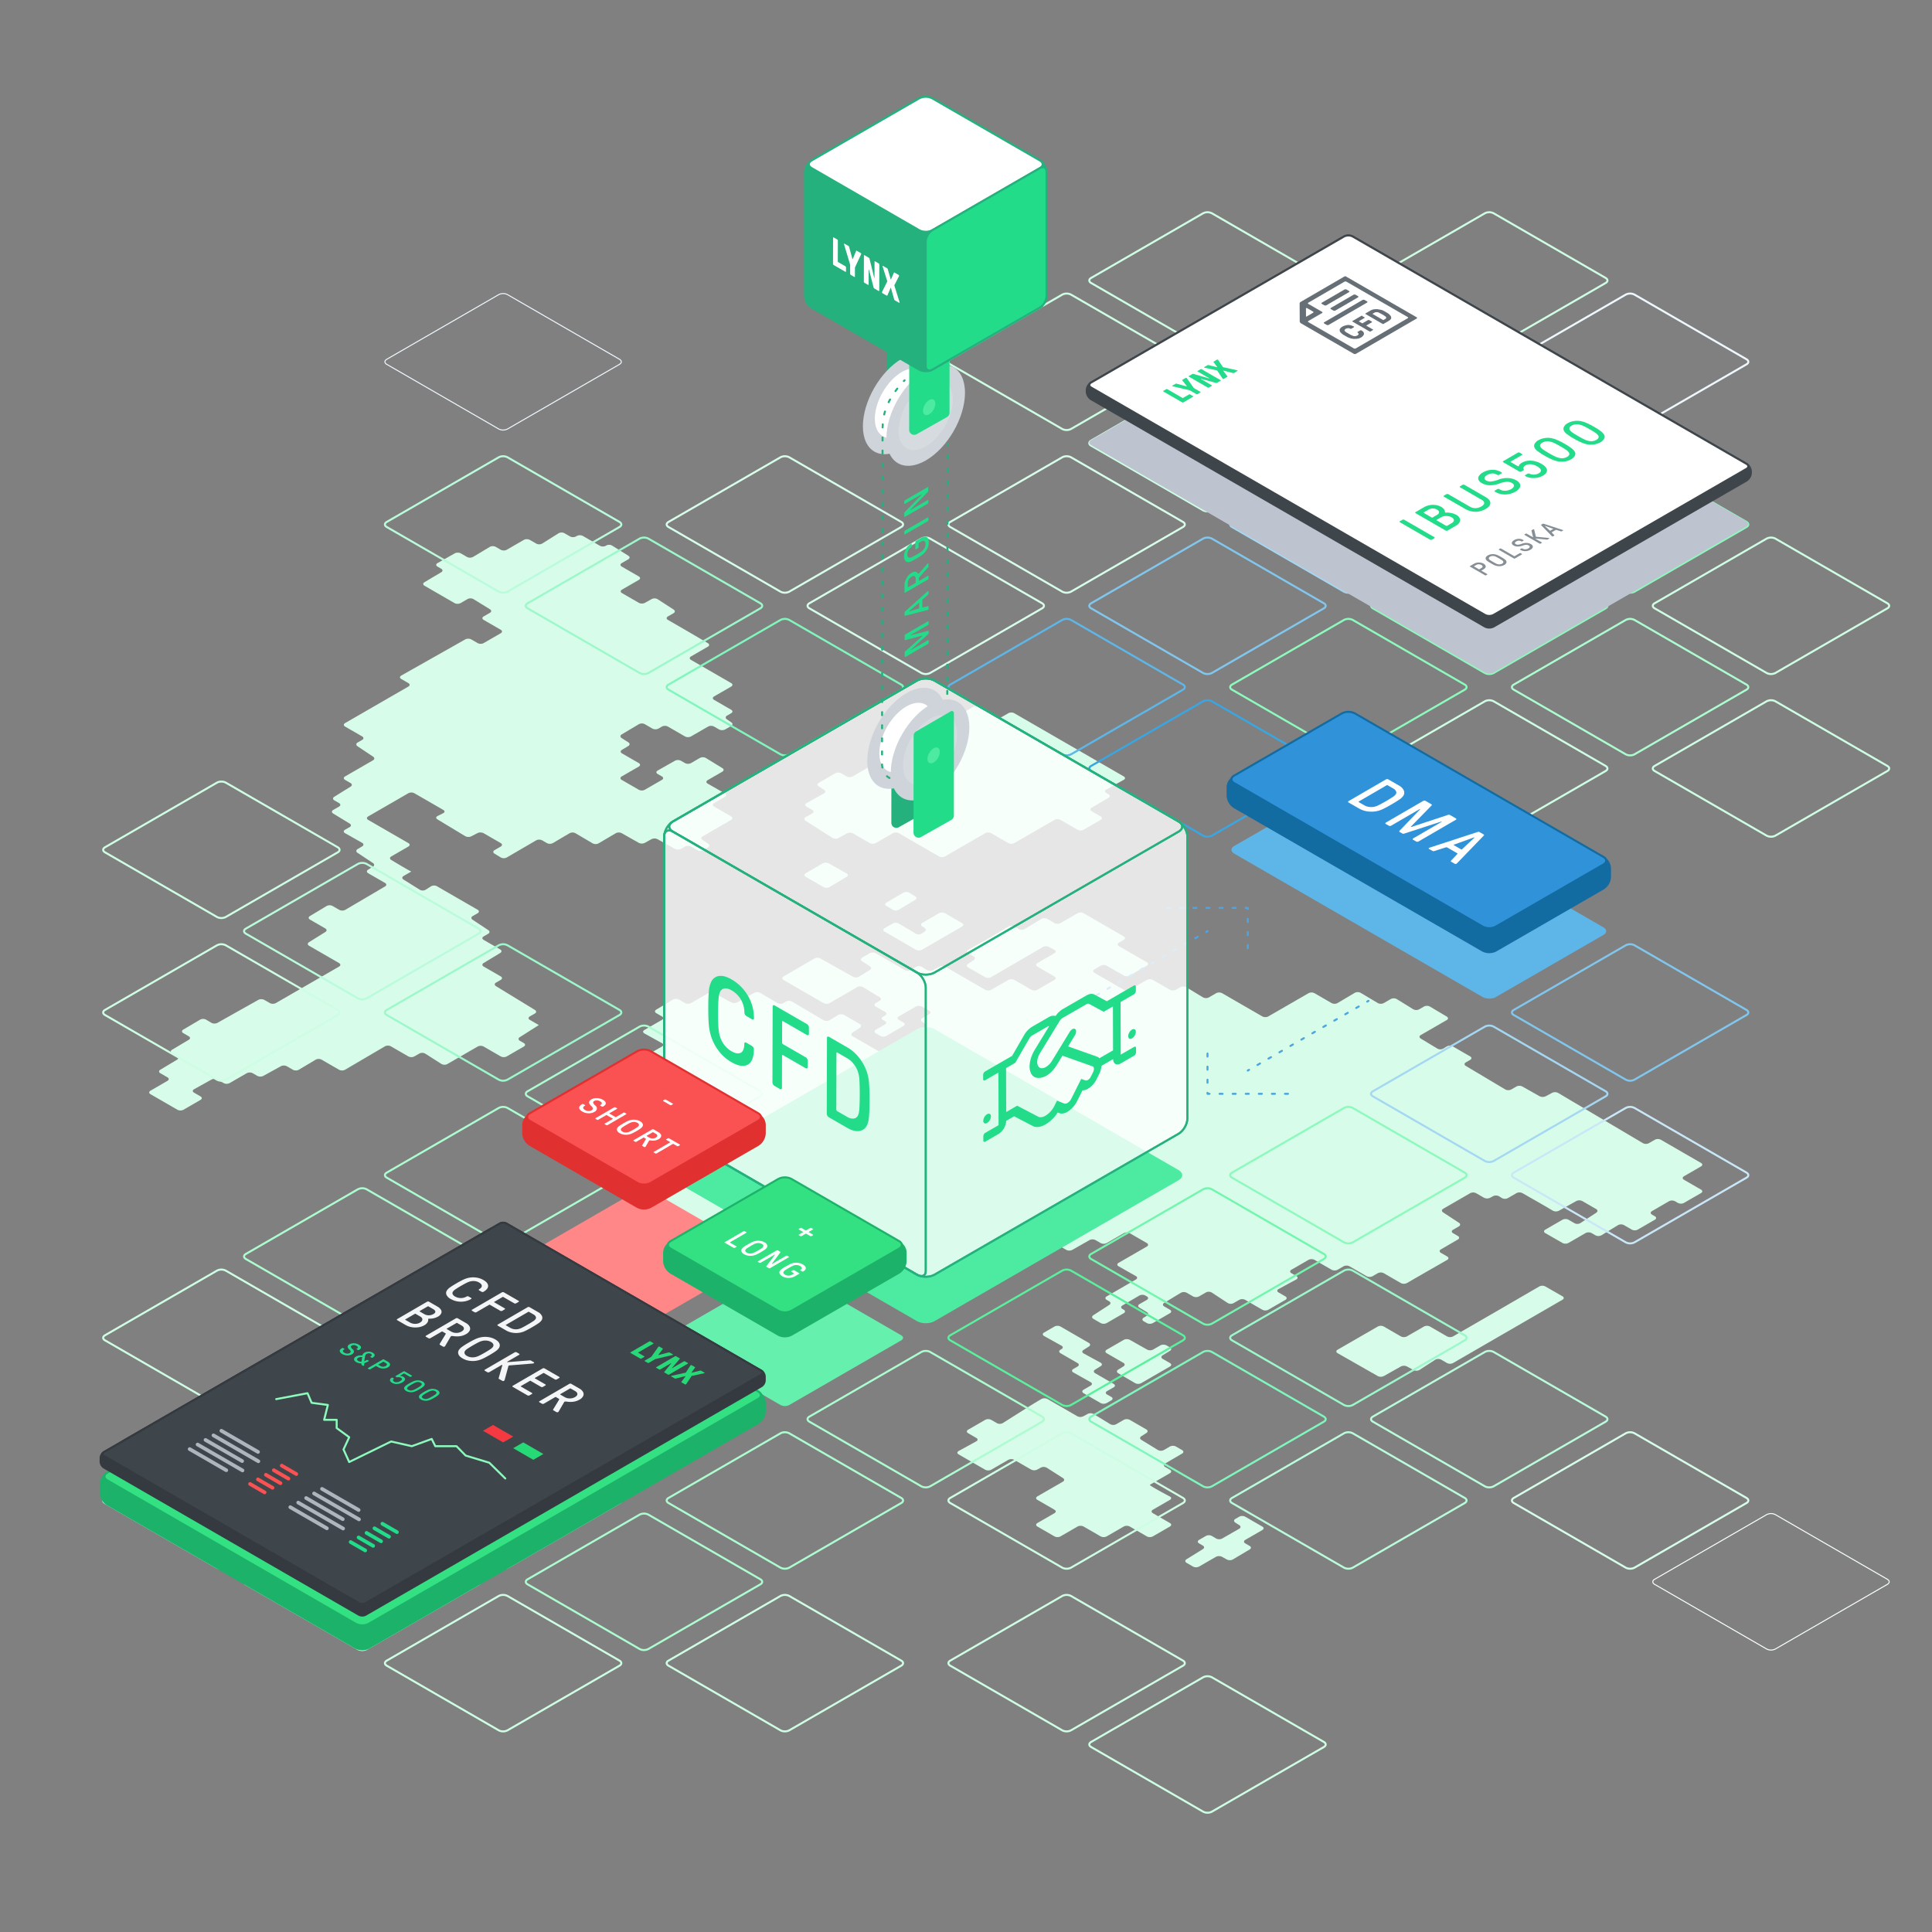 <svg xmlns="http://www.w3.org/2000/svg" xmlns:xlink="http://www.w3.org/1999/xlink" viewBox="0 0 1920 1920" xmlns:v="https://vecta.io/nano"><rect x="0" y="0" width="1920" height="1920" fill="#808080" stroke="none"/><style><![CDATA[.P{isolation:isolate}.W{stroke-miterlimit:10}.X{stroke-width:2}.Y{fill:none}.Z{fill:#fff}.a{stroke:#cefde4}.b{fill:#22dc8a}.c{stroke:#24b17d}.d{stroke:#acfcd0}.e{stroke:#8df9bd}.f{stroke:#b9fbda}.g{stroke-linecap:round}.h{fill:#ced4da}.i{stroke:#1db269}.j{stroke:#9cf8ca}.k{stroke:#d7fdea}.l{fill:#4deba1}.m{fill:#24b17d}.n{stroke:#adb5bd}.o{stroke-linejoin:round}.p{stroke-dasharray:2.905 9.683}.q{stroke-dasharray:3 10}]]></style><g fill="#d7fdea"><path d="M841.39 867.961c1.64.918 1.661 2.456.046 3.418l-17.077 10.175a6.447 6.447 0 0 1-5.895.041l-17.818-10.287c-1.628-.94-1.631-2.483-.007-3.429l16.94-9.87a6.643 6.643 0 0 1 5.934-.052zM726.667 708.784c1.627-.94 1.627-2.477 0-3.417l-17.03-9.831c-1.628-.94-1.628-2.477 0-3.417l17.031-9.835c1.627-.94 1.627-2.477 0-3.417l-17.031-9.833-5.918-3.417-17.032-9.833c-1.627-.939-1.627-2.477 0-3.417l16.825-9.713c1.628-.94 1.634-2.488.014-3.44l-16.852-9.9-5.9-3.44-17.031-9.833c-1.627-.94-1.627-2.477 0-3.417l5.633-3.252c1.627-.94 1.668-2.545.091-3.567l-15.894-10.3a6.278 6.278 0 0 0-5.855-.2l-6.9 3.827a6.716 6.716 0 0 1-5.947-.049l-16.79-9.684c-1.628-.939-1.628-2.476 0-3.416l16.792-9.694c1.627-.94 1.627-2.478 0-3.417l-17.032-9.834c-1.627-.939-1.627-2.477 0-3.417l6.586-3.8c1.628-.94 1.654-2.522.059-3.516l-16.278-10.141a6.016 6.016 0 0 0-5.8 0l-.276.172a6.3 6.3 0 0 1-5.862.1l-17.057-9.821a6.576 6.576 0 0 0-5.92 0l-.87.5a6.562 6.562 0 0 1-5.918 0l-5.584-3.224a6.262 6.262 0 0 0-5.854.107l-16.211 10.168a6.259 6.259 0 0 1-5.854.108l-6.479-3.741a6.562 6.562 0 0 0-5.918 0l-17.028 9.831a6.564 6.564 0 0 1-5.919 0l-5.026-2.9a6.43 6.43 0 0 0-5.891.046l-16.675 9.979a6.43 6.43 0 0 1-5.891.046l-6.264-3.617a6.644 6.644 0 0 0-5.933-.026l-17.237 9.749c-1.635.925-1.642 2.451-.015 3.391l3.786 2.187c1.627.94 1.637 2.494.021 3.454l-16.75 9.944c-1.616.959-1.607 2.513.021 3.453l7 4.044 5.918 3.417 17.031 9.833a6.571 6.571 0 0 0 5.919 0l7-4.038a6.328 6.328 0 0 1 5.87.082l16.4 10.086c1.6.985 1.579 2.559-.049 3.5l-6.271 3.621c-1.628.939-1.628 2.477 0 3.417l17.03 9.834c1.628.94 1.628 2.478 0 3.417l-17.031 9.833a6.568 6.568 0 0 1-5.918 0l-6.373-3.68a6.646 6.646 0 0 0-5.934-.027l-63.636 35.962c-1.636.925-1.643 2.45-.015 3.39l7.11 4.105c1.627.939 1.627 2.477 0 3.417l-39.981 23.081-5.918 3.417-17.031 9.834c-1.628.94-1.628 2.477 0 3.417l17.031 9.833c1.628.94 1.628 2.477 0 3.417l-4.61 2.662c-1.627.939-1.68 2.562-.117 3.605l15.6 10.413c1.563 1.043 1.511 2.666-.117 3.605l-27.792 16.046c-1.628.94-1.628 2.477 0 3.417l5.493 3.171c1.627.94 1.653 2.52.056 3.512l-16.3 10.13c-1.6.992-1.571 2.572.057 3.512l4.78 2.759c1.627.94 1.627 2.478 0 3.417l-5.917 3.416c-1.627.94-1.646 2.508-.04 3.485l16.5 10.048c1.605.977 1.582 2.537-.052 3.466l-4.642 2.639c-1.634.929-1.632 2.446 0 3.371l17.078 9.656c1.636.925 1.658 2.477.049 3.448l-4.612 2.785a2 2 0 0 0-.078 3.655l15.325 10.168a2.022 2.022 0 0 1-.061 3.683l-4.741 2.925c-1.6.987-1.576 2.563.051 3.5l16.788 9.692c1.628.94 1.635 2.49.016 3.445l-16.82 9.92-5.889 3.466-16.86 9.9a6.5 6.5 0 0 1-5.906.021l-6.739-3.89a6.4 6.4 0 0 0-5.886.054l-16.614 10c-1.61.969-1.6 2.531.032 3.471l15.291 8.828c1.628.94 1.654 2.522.059 3.515l-16.268 10.151c-1.595.993-1.569 2.575.059 3.515l29.879 17.25c1.627.94 1.627 2.478 0 3.417l-17.031 9.834-5.919 3.417-17.03 9.832-5.918 3.417-17.031 9.833a6.564 6.564 0 0 1-5.919 0l-5.5-3.177a6.665 6.665 0 0 0-5.938-.034l-40.7 22.884a6.566 6.566 0 0 1-5.918-.068l-5.328-3.158a6.387 6.387 0 0 0-5.882 0l-16.809 9.924c-1.618.956-1.611 2.506.017 3.446l5.5 3.176c1.628.94 1.639 2.5.025 3.46l-16.7 9.965c-1.614.963-1.6 2.52.025 3.46l5.021 2.9c1.627.94 1.639 2.5.026 3.461l-16.691 9.973c-1.614.964-1.6 2.522.026 3.461l7.152 4.13c1.628.939 1.629 2.48 0 3.423l-16.984 9.852c-1.626.943-1.624 2.484 0 3.423l26.856 15.505a6.562 6.562 0 0 0 5.918 0l17.03-9.834c1.628-.939 1.628-2.477 0-3.417l-6.509-3.758c-1.627-.939-1.615-2.455.028-3.368l17.418-9.677a6.711 6.711 0 0 1 5.946.05l6.067 3.5a6.564 6.564 0 0 0 5.919 0l17.03-9.832a6.571 6.571 0 0 1 5.919 0l4.572 2.64a6.735 6.735 0 0 0 5.951.058l17.489-9.648a6.741 6.741 0 0 1 5.951.058l6.017 3.475a6.443 6.443 0 0 0 5.893-.044l16.691-9.973a6.44 6.44 0 0 1 5.893-.044l17.422 10.059a6.5 6.5 0 0 0 5.905-.022l39.617-23.262a6.5 6.5 0 0 1 5.906-.022l17.42 10.058a6.568 6.568 0 0 0 5.918 0l5.019-2.9a6.192 6.192 0 0 1 5.839.13l16.039 10.238a6.2 6.2 0 0 0 5.839.13l30.195-17.435a6.568 6.568 0 0 1 5.918 0l17.031 9.833a6.562 6.562 0 0 0 5.918 0l17.031-9.834c1.628-.939 1.628-2.477 0-3.417l-4.025-2.324c-1.627-.939-1.661-2.532-.074-3.539l18.984-12.045-8.966-5.176c-1.628-.94-1.628-2.477 0-3.416l5.06-2.92c1.627-.94 1.647-2.51.044-3.49l-38.759-23.694c-1.6-.98-1.584-2.55.044-3.49l4.743-2.737c1.627-.939 1.628-2.477 0-3.416l-17.032-9.833c-1.627-.94-1.643-2.5-.035-3.477l16.57-10.022c1.608-.973 1.592-2.537-.036-3.477l-16.5-9.525c-1.628-.939-1.628-2.477 0-3.417l4.576-2.642c1.628-.94 1.677-2.557.11-3.594L469.616 914c-1.568-1.037-1.518-2.654.109-3.594l4.979-2.874c1.628-.94 1.628-2.478 0-3.417L434.156 880.7a6.2 6.2 0 0 0-5.842.127l-5.321 3.388a5.928 5.928 0 0 1-5.78.023l-16.243-10.153c-1.594-1-1.566-2.58.062-3.52l7.783-4.493c-.549.317-20.027-11.477-20.027-11.477-1.607-.973-1.591-2.539.037-3.478l17.031-9.833c1.627-.94 1.627-2.478 0-3.417l-39.981-23.083c-1.627-.94-1.627-2.477 0-3.417l39.98-23.082a6.564 6.564 0 0 1 5.919 0l28.784 16.615c1.628.94 1.585 2.4-.1 3.239l-5.643 2.826c-1.68.842-1.739 2.325-.13 3.3l27.628 16.682a6.821 6.821 0 0 0 5.963.2l6.341-3.263a7.005 7.005 0 0 1 6 .146l17.034 9.834c1.628.94 1.627 2.477 0 3.417l-6.19 3.573c-1.628.939-1.644 2.5-.037 3.478l6.263 3.793a6.358 6.358 0 0 0 5.876.051l29.293-17.062a6.532 6.532 0 0 1 5.911-.012l4.783 2.762a6.483 6.483 0 0 0 5.9-.027l16.584-9.78a6.407 6.407 0 0 1 5.886 0l17.062 10.055a6.408 6.408 0 0 0 5.888 0l17.058-10.055a6.571 6.571 0 0 1 5.919-.054l17 9.612a6.791 6.791 0 0 0 5.962.022l6.6-3.667a6.877 6.877 0 0 1 5.977-.007l17.47 9.657a6.727 6.727 0 0 0 5.949-.056l3.953-2.282a6.562 6.562 0 0 1 5.918 0l6.533 3.771a6.328 6.328 0 0 0 5.87-.081l4.677-2.874a2 2 0 0 0 .048-3.656l-5.65-3.685c-1.575-1.026-1.531-2.635.1-3.574l28.406-16.4c1.627-.939 1.627-2.477 0-3.417l-17.031-9.834c-1.628-.94-1.628-2.477 0-3.417l10.754-6.209c1.628-.94 1.624-2.471-.008-3.4l-17.141-9.79c-1.632-.932-1.636-2.463-.008-3.4l14.643-8.454c1.627-.94 1.648-2.512.046-3.5l-16.429-10.075a6.341 6.341 0 0 0-5.872-.077l-8.934 5.158a6.564 6.564 0 0 1-5.919 0l-4.054-2.341a6.633 6.633 0 0 0-5.932-.023l-17.209 9.761c-1.635.927-1.641 2.454-.013 3.394l4.259 2.459c1.627.94 1.627 2.477 0 3.417l-17.031 9.833a6.565 6.565 0 0 1-5.918 0l-17.032-9.834c-1.627-.939-1.627-2.477 0-3.417l17.03-9.832c1.627-.94 1.627-2.477 0-3.417l-16.792-9.695c-1.628-.94-1.642-2.5-.032-3.47l6.395-3.848c1.61-.968 1.632-2.59.049-3.6l-6.73-4.3c-1.583-1.013-1.558-2.628.057-3.59l17.078-10.17a6.44 6.44 0 0 1 5.893-.038l7.615 4.407a6.555 6.555 0 0 0 5.916 0l3.5-2.023a6.562 6.562 0 0 1 5.918 0l17.031 9.833a6.568 6.568 0 0 0 5.918 0l17.03-9.832a6.562 6.562 0 0 1 5.918 0l4.978 2.873a6.665 6.665 0 0 0 5.938.035l6.1-3.425c1.638-.921 1.713-2.546.165-3.612l-4.457-3.07a1.992 1.992 0 0 1 .145-3.646zm173.18 43.571c1.627.939 1.656 2.524.063 3.522l-16.223 10.16a6.264 6.264 0 0 1-5.855.105l-7.551-4.36a6.562 6.562 0 0 0-5.918 0l-17.031 9.833a6.564 6.564 0 0 1-5.919 0l-5.423-3.129a6.557 6.557 0 0 0-5.917 0l-16.317 9.44c-1.627.941-1.669 2.549-.093 3.573l5.3 3.443c1.576 1.024 1.522 2.611-.12 3.526l-17.381 9.689c-1.642.915-1.653 2.432-.026 3.372l5.79 3.342c1.627.94 1.63 2.482 0 3.427l-6.587 3.83c-1.624.945-1.656 2.543-.07 3.552l26.731 17a6.4 6.4 0 0 0 5.881.193l8.573-4.693a6.771 6.771 0 0 1 5.957.068l16.65 9.613a6.567 6.567 0 0 0 5.919 0l17.031-9.832a6.565 6.565 0 0 1 5.918 0l17.028 9.83 5.918 3.417 17.035 9.835a6.562 6.562 0 0 0 5.918 0l17.031-9.833 5.918-3.417 17.031-9.832a6.567 6.567 0 0 1 5.919 0l17.031 9.832a6.565 6.565 0 0 0 5.918 0l17.03-9.831 5.918-3.417 17.031-9.834a6.571 6.571 0 0 1 5.919 0l17.032 9.834a6.562 6.562 0 0 0 5.918 0l17.033-9.834c1.627-.939 1.627-2.477 0-3.416l-8.962-5.175c-1.628-.94-1.635-2.49-.017-3.445l16.807-9.922c1.618-.955 1.611-2.506-.017-3.445l-2.328-1.344c-1.628-.94-1.616-2.456.027-3.369l17.409-9.681c1.643-.913 1.655-2.429.028-3.369l-108.828-62.831a6.562 6.562 0 0 0-5.918 0l-7.251 4.186a6.176 6.176 0 0 1-5.835-.137l-15.989-10.259a6.176 6.176 0 0 0-5.835-.137l-19.842 11.456a6.068 6.068 0 0 1-5.81-.175l-15.7-10.374a6.066 6.066 0 0 0-5.809-.175l-26.759 15.448c-1.627.94-1.627 2.478 0 3.417l17.03 9.831c1.628.939 1.628 2.477 0 3.417l-17.032 9.834c-1.627.94-1.627 2.478 0 3.418zm9.638 138.418c1.6.988 1.587 2.587-.025 3.552l-16.26 9.742a6.428 6.428 0 0 1-5.89.048l-6.4-3.7c-1.628-.94-1.631-2.483-.007-3.429l16.94-9.87a6.277 6.277 0 0 1 5.859.077z"/><path d="M939.13 907.532a6.562 6.562 0 0 0-5.918 0l-16.629 9.6c-1.627.94-1.661 2.534-.076 3.542l2.2 1.4a2.11 2.11 0 0 1 .075 3.781l-2.751 1.907a5.8 5.8 0 0 1-5.744.2l-17.078-10.171a6.483 6.483 0 0 0-5.9-.052l-8.234 4.712c-1.631.933-1.634 2.465-.006 3.4l31.2 18.013a6.564 6.564 0 0 0 5.919 0l17.031-9.833 5.918-3.417 17.031-9.833c1.628-.939 1.628-2.477 0-3.417zM985 931.031l-5.918 3.416-16.98 9.464c-1.641.914-1.653 2.432-.025 3.371l5.556 3.208c1.627.94 1.674 2.553.1 3.586l-5.764 3.79c-1.571 1.032-1.518 2.636.116 3.564l17.006 9.658a6.6 6.6 0 0 0 5.925-.031l51.441-29.909a6.835 6.835 0 0 1 5.968-.108l5.471 2.922c1.658.885 1.683 2.378.055 3.318l-17.031 9.835c-1.627.94-1.63 2.482-.006 3.428l16.943 9.867c1.624.946 1.621 2.489-.007 3.428l-16.93 9.777a6.568 6.568 0 0 1-5.918 0l-16.933-9.777a6.6 6.6 0 0 0-5.925-.011l-17.116 9.8a6.6 6.6 0 0 1-5.925-.011l-39.578-22.853a6.814 6.814 0 0 0-5.966-.084l-6.485 3.5a6.526 6.526 0 0 1-5.908-.181l-5.05-3.141a6.036 6.036 0 0 0-5.8 0L905.251 964a6.3 6.3 0 0 1-5.863.092l-29.108-16.8a6.562 6.562 0 0 0-5.918 0l-7.576 4.374c-1.627.94-1.669 2.546-.093 3.569l7.763 5.041a2 2 0 0 1-.041 3.657l-10.78 6.659a6.415 6.415 0 0 1-5.886.123l-32.438-18.212a6.647 6.647 0 0 0-5.934.043l-30.8 17.878c-1.625.944-1.623 2.485 0 3.424l39.883 23.027a6.568 6.568 0 0 0 5.918 0l27.525-15.892a6.363 6.363 0 0 1 5.877.07l16.49 10.047c1.6.979 1.586 2.548-.042 3.489l-3.945 2.279c-1.627.94-1.627 2.478 0 3.417l9.423 5.441c1.628.94 1.625 2.473 0 3.407l-2.17 1.242c-1.631.934-1.618 2.439.029 3.345l1.835 1.01c1.647.9 1.663 2.415.035 3.355l-9.15 5.283c-1.628.94-1.628 2.477 0 3.417l4.71 2.719a6.5 6.5 0 0 0 5.906-.02l16.877-9.9c1.621-.951 1.615-2.5-.012-3.437l-4.531-2.616c-1.628-.939-1.628-2.477 0-3.416l17.031-9.833a6.568 6.568 0 0 1 5.918 0l7.167 4.138c1.628.94 1.635 2.491.017 3.447l-6.8 4.015c-1.618.956-1.65 2.571-.07 3.59l2.758 1.779a1.992 1.992 0 0 1-.035 3.648l-14.534 8.984c-1.6.988-1.583 2.579.035 3.535l16.8 9.927a6.475 6.475 0 0 0 5.9.03l5.348-3.087a6.939 6.939 0 0 1 5.987-.125l3.435 1.8c1.666.871 1.749 2.436.185 3.479l-15.612 10.413c-1.563 1.043-1.511 2.665.117 3.6l29.284 16.907c1.628.94 1.628 2.478 0 3.417l-17.031 9.83a6.55 6.55 0 0 1-5.915 0l-16.988-9.848c-1.626-.942-1.625-2.482 0-3.422l2.97-1.714c1.627-.94 1.626-2.476 0-3.414l-71.862-41.382c-1.629-.938-1.68-2.554-.113-3.592l7.448-4.934c1.567-1.038 1.517-2.656-.111-3.6l-15.695-9.062a6.41 6.41 0 0 0-5.887.053l-8.625 5.189a6.323 6.323 0 0 1-5.869.021l-31.393-18.572a6.472 6.472 0 0 0-5.9-.031l-2.7 1.562a6.472 6.472 0 0 1-5.9-.033l-17.069-10.107a6.606 6.606 0 0 0-5.925-.078l-16.99 9.455a6.942 6.942 0 0 1-5.989.034l-16.941-9.186a6.8 6.8 0 0 0-5.963.08l-17.032 9.834a6.568 6.568 0 0 1-5.918 0l-6.1-3.522a6.42 6.42 0 0 0-5.889.051l-16.64 9.989c-1.611.967-1.6 2.527.03 3.467l5.651 3.263c1.627.939 1.627 2.477 0 3.417l-17.476 10.089c-1.627.94-1.615 2.455.028 3.368l17.417 9.674c1.643.913 1.655 2.428.028 3.368l-8.609 4.97c-1.627.94-1.66 2.532-.073 3.539l16.1 10.213c1.587 1.006 1.553 2.6-.074 3.539l-1.426.823c-1.627.94-1.627 2.477 0 3.417l39.982 23.08c1.628.94 1.628 2.477 0 3.417l-17.037 9.836c-1.627.94-1.627 2.477 0 3.416l6.074 3.505c1.628.939 1.594 2.414-.075 3.278l-5.92 3.063c-1.669.864-1.735 2.393-.147 3.4l5.277 3.339c1.588 1 1.556 2.6-.072 3.536l-5.133 2.964-5.919 3.417-30.917 17.85c-1.628.94-1.637 2.494-.021 3.453l8.01 4.759c1.616.959 1.612 2.523-.009 3.474l-17.055 10.01c-1.621.951-1.643 2.543-.048 3.537l1.848 1.153c1.594.994 1.589 2.612-.013 3.595l-24.535 15.059c-1.6.984-1.58 2.557.047 3.5l3.155 1.821c1.627.94 1.628 2.479 0 3.419l-16.773 9.7c-1.627.941-1.631 2.487-.009 3.436l30.43 17.8a6.519 6.519 0 0 0 5.909.017l5.5-3.175a6.326 6.326 0 0 1 5.869.082l16.4 10.088a6.326 6.326 0 0 0 5.869.082l6.343-3.662 5.918-3.417 17.032-9.833a6.562 6.562 0 0 1 5.918 0l4.926 2.844a6.261 6.261 0 0 0 5.854-.1l16.226-10.163a6.259 6.259 0 0 1 5.854-.105l7.123 4.112a6.562 6.562 0 0 0 5.918 0l17.03-9.832 5.918-3.417 17.033-9.833 5.918-3.417 17.031-9.834a6.562 6.562 0 0 1 5.918 0l17.034 9.834a6.708 6.708 0 0 0 5.946.049l17.413-9.675a6.711 6.711 0 0 1 5.946.048l16.589 9.578 5.918 3.417 4.915 2.838a6.376 6.376 0 0 0 5.879-.067l16.521-10.041c1.606-.976 1.588-2.544-.039-3.484l-4.325-2.5c-1.627-.94-1.627-2.478 0-3.417l6.886-3.976c1.628-.94 1.648-2.512.046-3.494l-38.711-23.715c-1.6-.982-1.582-2.554.045-3.493l2.867-1.655c1.628-.94 1.628-2.478 0-3.418l-6.989-4.035c-1.627-.94-1.662-2.535-.077-3.545l16.054-10.23c1.585-1.01 1.551-2.605-.077-3.545l-2.993-1.73c-1.627-.94-1.627-2.478 0-3.418l8.573-4.949c1.628-.94 1.627-2.476 0-3.414l-8.569-4.933c-1.628-.938-1.633-2.481-.011-3.429l7.36-4.3a6.452 6.452 0 0 1 5.9.008l26.747 15.726c1.62.953 1.609 2.491-.025 3.419l-16.807 9.544c-1.634.928-1.941 2.326-.681 3.107s.96 2.189-.668 3.129l-8.255 4.766c-1.628.94-1.677 2.557-.11 3.594l3.693 2.444c1.567 1.037 1.522 2.661-.1 3.608l-6.9 4.026c-1.623.947-1.619 2.491.008 3.431l29.832 17.223a6.568 6.568 0 0 0 5.918 0l4.268-2.464a6.49 6.49 0 0 1 5.9.025l16.834 9.915a6.491 6.491 0 0 0 5.9.025l7.07-4.082 5.918-3.417 11.386-6.573c1.628-.94 1.617-2.458-.024-3.374l-11.336-6.329c-1.641-.916-1.622-2.381.042-3.255l.162-.085c1.664-.874 1.694-2.358.066-3.3l-23.242-13.419c-1.628-.94-1.628-2.478 0-3.418l17.03-9.834a6.565 6.565 0 0 1 5.918 0l17.031 9.833c1.627.94 1.627 2.478 0 3.417l-2.493 1.439c-1.627.94-1.638 2.5-.024 3.459l16.708 9.966c1.614.963 1.6 2.519-.025 3.459l-8.248 4.762c-1.628.939-1.628 2.477 0 3.416l16.721 9.654c1.628.94 1.643 2.5.033 3.473l-8.111 4.892c-1.61.971-1.608 2.556 0 3.524l16.638 9.99c1.611.968 1.6 2.528-.03 3.468l-2.307 1.332c-1.628.94-1.628 2.477 0 3.417l4.3 2.482c1.628.939 1.645 2.507.04 3.483l-16.518 10.039c-1.606.976-1.588 2.543.039 3.483l6.225 3.594c1.628.94 1.619 2.463-.018 3.385l-17.281 9.733c-1.638.922-1.646 2.445-.018 3.385l20.277 11.707 19.989-11.541a6.571 6.571 0 0 1 5.919 0l5.777 3.334a6.631 6.631 0 0 0 5.931.022l17.2-9.76a6.634 6.634 0 0 1 5.931.022l5.135 2.965a6.568 6.568 0 0 0 5.918 0l17.033-9.834a6.571 6.571 0 0 1 5.919 0l17.031 9.833c1.627.94 1.627 2.477 0 3.417l-28.152 16.255c-1.627.94-1.621 2.466.015 3.392l17.227 9.753c1.636.926 1.642 2.452.014 3.392l-29.085 16.792c-1.627.94-1.627 2.477 0 3.417l2.531 1.461c1.628.939 1.669 2.544.091 3.565l-15.9 10.295c-1.577 1.021-1.536 2.626.091 3.565l7.268 4.2a6.562 6.562 0 0 0 5.918 0l17.031-9.834c1.627-.94 1.627-2.477 0-3.417l-1.393-.8c-1.628-.94-1.632-2.485-.01-3.434l16.9-9.887a6.513 6.513 0 0 1 5.908-.017l1.544.891c1.627.94 1.627 2.477 0 3.417l-7.394 4.27c-1.628.939-1.64 2.5-.028 3.464l7.449 4.461c1.613.966 1.621 2.559.018 3.541l-3.282 2.012c-1.6.982-1.582 2.554.046 3.494l3.193 1.843a6.562 6.562 0 0 0 5.918 0l17.032-9.834c1.627-.94 1.627-2.477 0-3.417l-5.742-3.315c-1.628-.939-1.645-2.506-.038-3.48l16.537-10.032a6.383 6.383 0 0 1 5.881-.063l6.308 3.642a6.564 6.564 0 0 0 5.919 0l6.9-3.981a6.1 6.1 0 0 1 5.817.165l15.777 10.341a6.1 6.1 0 0 0 5.817.164l5.672-3.275a6.571 6.571 0 0 1 5.919 0l17.032 9.834a6.562 6.562 0 0 0 5.918 0l17.032-9.834c1.627-.94 1.627-2.478 0-3.417l-6.894-3.98c-1.627-.94-1.607-2.441.046-3.336l17.674-9.568c1.653-.895 1.674-2.4.046-3.336l-4.957-2.862c-1.627-.939-1.627-2.477 0-3.417l17.033-9.833a6.562 6.562 0 0 1 5.918 0l17.033 9.834a6.568 6.568 0 0 0 5.918 0l5.941-3.43a6.56 6.56 0 0 1 5.917 0l17.02 9.839a6.565 6.565 0 0 0 5.918 0l5.184-2.993a6.562 6.562 0 0 1 5.918 0l17.028 9.831a6.564 6.564 0 0 0 5.919 0l17.033-9.833 5.925-3.4 17.119-9.8c1.631-.934 1.634-2.466.006-3.406l-6.256-3.612c-1.628-.94-1.631-2.483-.007-3.429l16.934-9.87c1.624-.947 1.62-2.49-.007-3.429l-4.846-2.8c-1.627-.94-1.627-2.477 0-3.417l5.8-3.351c1.628-.94 1.673-2.551.1-3.58l-15.793-10.339c-1.573-1.029-1.528-2.64.1-3.58l26.82-15.485a6.568 6.568 0 0 1 5.918 0l7.778 4.491a6.9 6.9 0 0 0 5.98.112l3.21-1.7a6.587 6.587 0 0 1 5.919.214l2.718 1.7a6.268 6.268 0 0 0 5.856.1l8.609-4.97a6.612 6.612 0 0 1 5.928-.016l17.018 9.706 5.913 3.427 7.343 4.322a6.629 6.629 0 0 0 5.93.073l17.395-9.676a6.7 6.7 0 0 1 5.946.047l13.8 7.966c1.627.94 1.672 2.55.1 3.579l-15.806 10.332a6.107 6.107 0 0 1-5.819.161l-6.062-3.5a6.562 6.562 0 0 0-5.918 0l-17.121 9.883c-1.627.939-1.625 2.472.006 3.406l17.111 9.8a6.594 6.594 0 0 0 5.924-.01l17.029-9.832a6.564 6.564 0 0 1 5.919 0l3.922 2.265a6.363 6.363 0 0 0 5.877-.07l16.493-10.052a6.363 6.363 0 0 1 5.877-.07l7.811 4.508a6.565 6.565 0 0 0 5.918 0l17.03-9.832c1.628-.94 1.628-2.478 0-3.417l-2.923-1.688c-1.628-.94-1.629-2.48 0-3.422l16.986-9.85a6.55 6.55 0 0 1 5.915-.005l2.973 1.716a6.562 6.562 0 0 0 5.918 0l17.032-9.833c1.627-.94 1.627-2.477 0-3.417l-17.029-9.831c-1.627-.94-1.627-2.478 0-3.417l17.029-9.832c1.627-.939 1.627-2.477 0-3.417l-39.976-23.084a6.562 6.562 0 0 0-5.918 0l-5.972 3.448a6.47 6.47 0 0 1-5.9-.033l-84.236-49.9a6.781 6.781 0 0 0-5.958-.14l-6.541 3.471a6.974 6.974 0 0 1-5.994-.078l-17.121-9.665a6.65 6.65 0 0 0-5.934.028l-5.113 2.952a6.445 6.445 0 0 1-5.894-.041l-39.291-23.425c-1.614-.962-1.6-2.518.025-3.458l4.375-2.526c1.628-.94 1.628-2.478 0-3.417l-17.357-10.021a6.311 6.311 0 0 0-5.866.087l-3.5 2.16a6.152 6.152 0 0 1-5.832.029l-16.581-10.014c-1.609-.972-1.594-2.535.034-3.475l25.825-14.91c1.628-.94 1.638-2.494.022-3.454l-16.749-9.95a6.455 6.455 0 0 0-5.9-.036l-4.824 2.786a6.314 6.314 0 0 1-5.866-.086l-16.37-10.1a6.319 6.319 0 0 0-5.867-.086l-7.054 4.073a6.455 6.455 0 0 1-5.9-.037l-17.058-10.15a6.352 6.352 0 0 0-5.875 0l-17.074 10.149a6.457 6.457 0 0 1-5.9.037l-17.031-9.833a6.564 6.564 0 0 0-5.919 0l-39.979 23.082a6.564 6.564 0 0 1-5.919 0l-17.308-9.993-5.919-3.417-16.753-9.672a6.562 6.562 0 0 0-5.918 0l-7.232 4.176a6.385 6.385 0 0 1-5.882-.062l-16.553-10.029a6.383 6.383 0 0 0-5.881-.062l-4.434 2.56a6.581 6.581 0 0 1-5.921 0l-17.024-9.786a6.6 6.6 0 0 0-5.925 0l-17.024 9.785a6.58 6.58 0 0 1-5.922-.006l-29.156-16.833c-1.628-.94-1.631-2.484-.008-3.431l6.223-3.631a6.541 6.541 0 0 1 5.914-.019l17.024 9.785a6.6 6.6 0 0 0 5.925 0l17.024-9.785c1.63-.937 1.631-2.471 0-3.409l-27.817-16.032c-1.628-.938-1.629-2.475 0-3.414l4.87-2.812c1.627-.94 1.627-2.477 0-3.417l-39.98-23.082a6.568 6.568 0 0 0-5.918 0l-17.031 9.833a6.564 6.564 0 0 1-5.919 0l-7.207-4.16a6.391 6.391 0 0 0-5.882.059l-16.568 10.02a6.39 6.39 0 0 1-5.883.06l-4.44-2.564a6.438 6.438 0 0 0-5.892.045zm344.278 413.727c-1.633-.931-1.638-2.461-.01-3.4l39.978-23.082a6.571 6.571 0 0 1 5.919 0l17.031 9.833a6.571 6.571 0 0 0 5.919 0l17.031-9.832a6.564 6.564 0 0 1 5.919 0l17.028 9.831a6.562 6.562 0 0 0 5.918 0l39.982-23.083 5.914-3.424 39.854-23.145a6.571 6.571 0 0 1 5.919-.018l17.114 9.8c1.631.934 1.635 2.468.008 3.409l-108.81 62.947a6.557 6.557 0 0 1-5.917 0l-5.971-3.447a6.132 6.132 0 0 0-5.825.152l-15.527 10.082a6.332 6.332 0 0 1-5.867.227l-6.727-3.662a6.892 6.892 0 0 0-5.979.041l-16.993 9.552a6.715 6.715 0 0 1-5.948-.017zm-275.402-26.481a6.564 6.564 0 0 0-5.919 0l-10.444 6.03c-1.628.94-1.616 2.456.027 3.369l17.4 9.679c1.643.913 1.655 2.429.027 3.369l-1.1.633c-1.628.94-1.628 2.478 0 3.417l17.031 9.834c1.627.94 1.627 2.477 0 3.417l-4.3 2.481c-1.628.94-1.619 2.463.019 3.385l17.286 9.726c1.637.921 1.646 2.444.019 3.384l-7.109 4.107c-1.628.94-1.628 2.478 0 3.418l17.03 9.832a6.568 6.568 0 0 0 5.918 0l4.672-2.7c1.627-.939 1.623-2.469-.011-3.4l-4.242-2.416c-1.634-.929-1.633-2.451 0-3.381l6.58-3.745c1.633-.929 1.638-2.459.01-3.4l-18.487-10.673c-1.627-.94-1.65-2.515-.05-3.5l5.661-3.488c1.6-.986 1.558-2.526-.093-3.424l-16.945-9.212c-1.651-.9-1.7-2.454-.115-3.46l5.441-3.444c1.587-1.006 1.555-2.6-.073-3.536zm68.866 13.217a6.659 6.659 0 0 0-5.937.032l-17.031 9.833c-1.627.94-1.627 2.477 0 3.417l16.661 9.617c1.628.939 1.65 2.514.05 3.5l-5.286 3.254c-1.6.986-1.582 2.569.039 3.519l16.887 9.893a6.508 6.508 0 0 0 5.907.019l5.723-3.305 5.918-3.417 17.029-9.831c1.627-.939 1.627-2.477 0-3.417l-7.292-4.21c-1.627-.94-1.647-2.511-.044-3.492l7.38-4.514c1.6-.981 1.571-2.53-.072-3.443l-3.553-1.974a6.714 6.714 0 0 0-5.946.049l-7.218 4.168a6.662 6.662 0 0 1-5.937.032zm-.018 79.531a6.571 6.571 0 0 0-5.919 0l-7.594 4.385a6.341 6.341 0 0 1-5.872-.078l-16.437-10.076a6.561 6.561 0 0 0-5.915-.155l-4.426 2.4a6.8 6.8 0 0 1-5.962-.078l-29.668-17.129a6.539 6.539 0 0 0-5.913.009l-4.1 2.381-5.843 3.541-28.475 17.991a6.233 6.233 0 0 1-5.848.117l-5.728-3.308a6.564 6.564 0 0 0-5.919 0l-17.031 9.833c-1.627.939-1.627 2.477 0 3.416l8.209 4.739c1.627.939 1.61 2.447-.038 3.349l-17.564 9.618c-1.648.9-1.665 2.41-.038 3.35l26.461 15.276a6.571 6.571 0 0 0 5.919 0l17.031-9.833a6.562 6.562 0 0 1 5.918 0l16.736 9.662a6.78 6.78 0 0 0 5.958.071l3.774-2.059a6.388 6.388 0 0 1 5.879.2l16.064 10.254c1.584 1.011 1.549 2.607-.079 3.547l-25.385 14.656c-1.628.94-1.628 2.478 0 3.417l17.032 9.834c1.628.94 1.628 2.477 0 3.417l-17.028 9.831c-1.627.94-1.627 2.477 0 3.417l17.033 9.834a6.568 6.568 0 0 0 5.918 0l17.028-9.831a6.562 6.562 0 0 1 5.918 0l17.031 9.832a6.562 6.562 0 0 0 5.918 0l17.032-9.835a6.562 6.562 0 0 1 5.918 0l17.031 9.833a6.562 6.562 0 0 0 5.918 0l17.031-9.832c1.627-.939 1.628-2.477 0-3.417l-17.031-9.834c-1.628-.94-1.628-2.477 0-3.417l17.031-9.831c1.627-.94 1.6-2.422-.068-3.293 0 0-21.041-11.018-19.922-11.664l19.99-11.541c1.627-.94 1.628-2.478 0-3.418l-4.79-2.767c-1.627-.94-1.631-2.485-.008-3.433l16.906-9.881c1.623-.948 1.619-2.493-.009-3.433l-6.182-3.569a6.562 6.562 0 0 0-5.918 0l-6.137 3.543a6.343 6.343 0 0 1-5.873-.077l-16.436-10.076c-1.6-.982-1.614-2.608-.025-3.612l5.074-3.209c1.589-1.005 1.557-2.6-.071-3.535zm62.928 145.831a6.564 6.564 0 0 0 5.919 0l16.8-9.7a6.729 6.729 0 0 1 5.95-.056l4.979 2.752a6.608 6.608 0 0 0 5.926-.1l16.722-9.96c1.615-.962 1.6-2.518-.023-3.457l-4.45-2.569c-1.627-.94-1.627-2.478 0-3.417l17.028-9.832c1.628-.94 1.628-2.477 0-3.417l-17.031-9.833a6.562 6.562 0 0 0-5.918 0l-3.9 2.253c-1.627.94-1.665 2.539-.083 3.553l4.07 2.611c1.582 1.015 1.542 2.61-.088 3.546l-17.022 9.768a6.5 6.5 0 0 1-5.9-.038l-4.293-2.539a6.479 6.479 0 0 0-5.9-.031l-6.858 3.96c-1.627.939-1.627 2.477 0 3.416l3.8 2.192c1.627.939 1.653 2.518.056 3.509l-16.318 10.124c-1.6.991-1.572 2.57.055 3.51z"/></g><g class="Y"><g class="W X"><use xlink:href="#A" stroke="#72f6ad"/><use xlink:href="#B" class="j"/><use xlink:href="#C" class="f"/><use xlink:href="#D" class="k"/></g><use xlink:href="#E" stroke="#f5fffa" class="W"/><g class="W X"><path d="M524.33,1089.518c-2.381-1.375-2.381-3.625,0-5l111.34-64.282a9.606,9.606,0,0,1,8.66,0l111.34,64.282c2.381,1.375,2.381,3.625,0,5L644.33,1153.8a9.606,9.606,0,0,1-8.66,0Z" class="d"/><use xlink:href="#F" class="j"/><path d="M244.33,927.86c-2.381-1.375-2.381-3.625,0-5l111.34-64.282a9.606,9.606,0,0,1,8.66,0L475.67,922.86c2.381,1.375,2.381,3.625,0,5L364.33,992.142a9.606,9.606,0,0,1-8.66,0Z" class="f"/><path d="M104.33,847.031c-2.381-1.375-2.381-3.625,0-5l111.34-64.282a9.606,9.606,0,0,1,8.66,0l111.34,64.282c2.381,1.375,2.381,3.625,0,5L224.33,911.313a9.606,9.606,0,0,1-8.66,0Z" class="a"/><use xlink:href="#B" x="-280" stroke="#5af09d"/><use xlink:href="#C" x="-280" stroke="#80f5bc"/><path d="M1224.33,1493.663c-2.381-1.375-2.381-3.625,0-5l111.34-64.282a9.606,9.606,0,0,1,8.66,0l111.34,64.282c2.382,1.375,2.382,3.625,0,5l-111.34,64.282a9.606,9.606,0,0,1-8.66,0Z" class="f"/><use xlink:href="#G" class="d"/><use xlink:href="#F" x="-280" class="a"/><use xlink:href="#C" x="-560" class="d"/><use xlink:href="#D" x="-560" class="a"/></g><g class="W X d"><use xlink:href="#A" x="-840"/><use xlink:href="#D" x="-840"/></g><g class="W X a"><path d="M944.33 1655.321c-2.381-1.375-2.381-3.625 0-5l111.34-64.282a9.606 9.606 0 0 1 8.66 0l111.34 64.282c2.381 1.375 2.381 3.625 0 5l-111.34 64.279a9.606 9.606 0 0 1-8.66 0zm140 80.829c-2.381-1.375-2.381-3.625 0-5l111.34-64.282a9.606 9.606 0 0 1 8.66 0l111.34 64.282c2.381 1.375 2.381 3.625 0 5l-111.34 64.282a9.606 9.606 0 0 1-8.66 0z"/><use xlink:href="#B" x="-1120"/></g><g class="W X d"><use xlink:href="#C" x="-1120"/><use xlink:href="#D" x="-1120"/><use xlink:href="#E" x="-1120"/></g><g class="W X a"><path d="M664.33,1655.321c-2.381-1.375-2.381-3.625,0-5l111.34-64.282a9.606,9.606,0,0,1,8.66,0l111.34,64.282c2.381,1.375,2.381,3.625,0,5L784.33,1719.6a9.606,9.606,0,0,1-8.66,0Z"/><use xlink:href="#D" x="-1400"/><use xlink:href="#E" x="-1400"/><path d="M384.33,1655.321c-2.381-1.375-2.381-3.625,0-5l111.34-64.282a9.606,9.606,0,0,1,8.66,0l111.34,64.282c2.381,1.375,2.381,3.625,0,5L504.33,1719.6a9.606,9.606,0,0,1-8.66,0Z"/></g><g class="W X"><use xlink:href="#G" x="840" class="e"/><path d="M664.33,685.372c-2.381-1.375-2.381-3.625,0-5L775.67,616.09a9.606,9.606,0,0,1,8.66,0l111.34,64.282c2.381,1.375,2.381,3.625,0,5L784.33,749.654a9.606,9.606,0,0,1-8.66,0Z" stroke="#80f5bc"/><path d="M524.33,604.543c-2.381-1.375-2.381-3.625,0-5l111.34-64.282a9.606,9.606,0,0,1,8.66,0l111.34,64.282c2.381,1.375,2.381,3.625,0,5L644.33,668.825a9.606,9.606,0,0,1-8.66,0Z" class="j"/><path d="M384.33,523.714c-2.381-1.375-2.381-3.625,0-5l111.34-64.282a9.606,9.606,0,0,1,8.66,0l111.34,64.282c2.381,1.375,2.381,3.625,0,5L504.33,588a9.606,9.606,0,0,1-8.66,0Z" class="f"/><path d="M1364.33,1089.518c-2.381-1.375-2.381-3.625,0-5l111.34-64.282a9.606,9.606,0,0,1,8.66,0l111.34,64.282c2.381,1.375,2.381,3.625,0,5L1484.33,1153.8a9.606,9.606,0,0,1-8.66,0Z" stroke="#a5d7f2"/><use xlink:href="#G" x="1120" stroke="#c9e7f7"/><path d="M1084.33,766.2c-2.381-1.375-2.381-3.625,0-5l111.34-64.282a9.606,9.606,0,0,1,8.66,0L1315.67,761.2c2.381,1.375,2.381,3.625,0,5l-111.34,64.282a9.606,9.606,0,0,1-8.66,0Z" stroke="#39a6e2"/><use xlink:href="#H" stroke="#5db6e7"/><path d="M804.33 604.543c-2.381-1.375-2.381-3.625 0-5l111.34-64.282a9.606 9.606 0 0 1 8.66 0l111.34 64.282c2.381 1.375 2.381 3.625 0 5l-111.34 64.282a9.606 9.606 0 0 1-8.66 0zm-140-80.829c-2.381-1.375-2.381-3.625 0-5l111.34-64.282a9.606 9.606 0 0 1 8.66 0l111.34 64.282c2.381 1.375 2.381 3.625 0 5L784.33 588a9.606 9.606 0 0 1-8.66 0z" class="k"/></g><path d="M384.33,362.056c-2.381-1.375-2.381-3.625,0-5l111.34-64.282a9.606,9.606,0,0,1,8.66,0l111.34,64.282c2.381,1.375,2.381,3.625,0,5L504.33,426.338a9.606,9.606,0,0,1-8.66,0Z" stroke="#edf7fc" class="W"/><g class="W X"><path d="M1504.33,1008.688c-2.381-1.375-2.381-3.625,0-5l111.34-64.282a9.606,9.606,0,0,1,8.66,0l111.34,64.282c2.381,1.375,2.381,3.625,0,5l-111.34,64.282a9.606,9.606,0,0,1-8.66,0Z" stroke="#81c6ed"/><use xlink:href="#H" x="280" class="e"/><use xlink:href="#I" stroke="#81c6ed"/><path d="M944.33,523.714c-2.381-1.375-2.381-3.625,0-5l111.34-64.282a9.606,9.606,0,0,1,8.66,0l111.34,64.282c2.381,1.375,2.381,3.625,0,5L1064.33,588a9.606,9.606,0,0,1-8.66,0Z" class="k"/><path d="M1364.33,766.2c-2.381-1.375-2.381-3.625,0-5l111.34-64.282a9.606,9.606,0,0,1,8.66,0L1595.67,761.2c2.381,1.375,2.381,3.625,0,5l-111.34,64.282a9.606,9.606,0,0,1-8.66,0Z" class="a"/><use xlink:href="#I" x="280" class="e"/><path d="M1224.33,523.714c-2.381-1.375-2.381-3.625,0-5l111.34-64.282a9.606,9.606,0,0,1,8.66,0l111.34,64.282c2.381,1.375,2.381,3.625,0,5L1344.33,588a9.606,9.606,0,0,1-8.66,0Z" stroke="#a5d7f2"/></g><g class="W X a"><path d="M1084.33,442.884c-2.381-1.375-2.381-3.625,0-5L1195.67,373.6a9.606,9.606,0,0,1,8.66,0l111.34,64.281c2.381,1.375,2.381,3.625,0,5l-111.34,64.283a9.606,9.606,0,0,1-8.66,0Z"/><use xlink:href="#J"/></g><g class="W X"><use xlink:href="#H" x="560" class="d"/><path d="M1644.33,766.2c-2.381-1.375-2.381-3.625,0-5l111.34-64.282a9.606,9.606,0,0,1,8.66,0L1875.67,761.2c2.381,1.375,2.381,3.625,0,5l-111.34,64.282a9.606,9.606,0,0,1-8.66,0Z" class="a"/><path d="M1504.33,523.713c-2.381-1.375-2.381-3.625,0-5l111.34-64.282a9.606,9.606,0,0,1,8.66,0l111.34,64.282c2.381,1.375,2.381,3.625,0,5L1624.33,588a9.606,9.606,0,0,1-8.66,0Z" class="e"/><path d="M1364.33,442.884c-2.381-1.375-2.381-3.625,0-5L1475.67,373.6a9.606,9.606,0,0,1,8.66,0l111.34,64.282c2.381,1.375,2.381,3.625,0,5l-111.34,64.282a9.606,9.606,0,0,1-8.66,0Z" stroke="#c9e7f7"/><use xlink:href="#J" x="280" class="d"/></g><g class="W X a"><use xlink:href="#K"/><path d="M1644.33,604.542c-2.381-1.375-2.381-3.625,0-5l111.34-64.282a9.606,9.606,0,0,1,8.66,0l111.34,64.282c2.381,1.375,2.381,3.625,0,5l-111.34,64.282a9.606,9.606,0,0,1-8.66,0Z"/></g><g class="W X"><use xlink:href="#J" x="560" stroke="#edf7fc"/><use xlink:href="#K" x="280" class="a"/></g><g stroke="#4ea5e0" class="X g o"><path d="M1360 994.642l-1.299.75"/><path d="M1350.315 1000.233l-104.823 60.52" class="p"/><path d="M1241.299 1063.174l-1.299.75"/><path d="M1280 1087.018h-80v-46.188" class="q"/><path d="M1080 994.642l1.299-.75"/><path d="M1089.685 989.05l104.823-60.519" class="p"/><path d="M1198.701 926.11l1.299-.75"/><path d="M1160 902.266h80v46.188" class="q"/></g></g><path d="M1593.505,929.11c3.572-2.063,3.572-5.438,0-7.5L1346.5,779a14.406,14.406,0,0,0-12.99,0l-107.01,61.782c-3.572,2.062-3.572,5.437,0,7.5l247.01,142.611a14.412,14.412,0,0,0,12.99,0Z" fill="#5db6e7"/><use xlink:href="#L" fill="#126ba1"/><use xlink:href="#L" stroke="#126ba1" class="W X Y"/><use xlink:href="#M" fill="#3093da"/><use xlink:href="#M" stroke="#126ba1" class="W X Y"/><g class="Z"><path d="M1390.739 794.524q-2.881 2-7.725 4.815-4.844 2.815-8.286 4.489a27.409 27.409 0 0 1-6.554 2.293 27.1 27.1 0 0 1-9.106.233 22.994 22.994 0 0 1-8.384-2.82l-10.5-6.064a.7.7 0 0 1-.007-1.305l37.215-21.627a2.221 2.221 0 0 1 1.131-.266 2.246 2.246 0 0 1 1.128.262l10.5 6.064a10.906 10.906 0 0 1 4.889 4.851 5.569 5.569 0 0 1-.365 5.271 13.352 13.352 0 0 1-3.936 3.804zM1370.405 800q2.931-1.471 7.048-3.867 4.117-2.396 6.653-4.1a9.51 9.51 0 0 0 3.146-2.916 2.973 2.973 0 0 0 .041-2.916 6.09 6.09 0 0 0-2.5-2.488l-5.676-3.277a1.053 1.053 0 0 0-1.126 0l-27.631 16.057c-.374.218-.373.439 0 .656l5.675 3.277a12.776 12.776 0 0 0 4.3 1.442 14.422 14.422 0 0 0 5.034-.033 18.89 18.89 0 0 0 5.03-1.836m77.71 57.762a3.384 3.384 0 0 1-.786.656 1.538 1.538 0 0 1-.814.148 1.964 1.964 0 0 1-.936-.247l-3.3-1.9c-.53-.306-.608-.675-.235-1.114l6.13-6.454c.222-.173.3-.358.226-.553a1.11 1.11 0 0 0-.518-.527l-9.418-5.437a2.343 2.343 0 0 0-1.865-.166l-11.123 3.572a2.394 2.394 0 0 1-1.923-.133l-3.295-1.9a.718.718 0 0 1-.423-.538.45.45 0 0 1 .246-.476 5.6 5.6 0 0 1 1.13-.457l47.267-15.434a1.922 1.922 0 0 1 .979-.148 2.276 2.276 0 0 1 .937.277l3.978 2.3a.939.939 0 0 1 .48.542.525.525 0 0 1-.245.572zm3.83-13.727a.8.8 0 0 0 1.075-.1l12.041-11.272c.183-.152.221-.262.112-.325l-.115-.066a.967.967 0 0 0-.566.063l-19.421 7.011-.286.1c-.26.151-.221.328.124.527l7.036 4.063"/><path d="M1446.847,813.331a.768.768,0,0,1,.455.653.758.758,0,0,1-.448.659l-37.215,21.628a2.222,2.222,0,0,1-1.131.258,2.2,2.2,0,0,1-1.128-.262l-3.008-1.736a.7.7,0,0,1-.013-1.309l28.309-16.452c.184-.106.228-.2.139-.28a.711.711,0,0,0-.535-.014l-36.646,11.895a2.452,2.452,0,0,1-2.152-.133l-2.382-1.374c-.644-.373-.723-.786-.236-1.246l20.417-21.266c.136-.121.144-.212.026-.281a.563.563,0,0,0-.537.052l-28.309,16.452a2.222,2.222,0,0,1-1.131.258,2.19,2.19,0,0,1-1.128-.262l-3.007-1.736a.7.7,0,0,1-.014-1.309l37.215-21.627a2.555,2.555,0,0,1,2.266,0l5.791,3.344c.638.368.71.785.229,1.242l-20.526,21c-.114.111-.094.21.053.295a.6.6,0,0,0,.515.033l36.188-11.962a2.47,2.47,0,0,1,2.152.133Z"/></g><path d="M1084.33,442.329c-2.381-1.375-2.381-3.625,0-5l251.34-145.111a9.606,9.606,0,0,1,8.66,0l391.34,225.941c2.381,1.375,2.381,3.625,0,5L1484.33,668.27a9.606,9.606,0,0,1-8.66,0Z" fill="#bdc4d0"/><use xlink:href="#N" fill="#3e454b"/><use xlink:href="#N" stroke="#3e454b" class="W X Y"/><use xlink:href="#O" class="Z"/><use xlink:href="#O" stroke="#3e454b" class="W X Y"/><g class="b"><path d="M1425.467 533.83a.629.629 0 0 1 .372.523.62.62 0 0 1-.359.528l-2.48 1.441a2.079 2.079 0 0 1-1.813 0l-29.964-17.3a.593.593 0 0 1-.359-.524.583.583 0 0 1 .354-.523l2.48-1.441a2.049 2.049 0 0 1 1.807 0zm50.782-39.93q4.951 2.859 4.858 6.046-.093 3.187-4.651 5.831a20.046 20.046 0 0 1-10.122 2.806 20.321 20.321 0 0 1-10.383-2.887l-20.973-12.109a.559.559 0 0 1-.006-1.047l2.48-1.441a2.049 2.049 0 0 1 1.807 0l21.433 12.375a10.455 10.455 0 0 0 5.819 1.529 12.277 12.277 0 0 0 5.629-1.718q2.835-1.647 2.857-3.391.022-1.744-2.576-3.236l-21.433-12.375a.562.562 0 0 1-.006-1.047l2.48-1.441a1.753 1.753 0 0 1 .909-.21 1.8 1.8 0 0 1 .9.206z"/><path d="M1450.546 518.967a8.955 8.955 0 0 1-3.639 3.461l-8.348 4.852a2.082 2.082 0 0 1-1.814 0l-29.963-17.3a.6.6 0 0 1-.359-.524.582.582 0 0 1 .353-.523l8.348-4.851a17.434 17.434 0 0 1 5.557-2.046 18.3 18.3 0 0 1 6.1-.129 15.6 15.6 0 0 1 5.63 1.913 8.453 8.453 0 0 1 2.7 2.37 3.909 3.909 0 0 1 .849 2.665c-.056.173.021.321.232.442a1.4 1.4 0 0 0 .764.133 20.162 20.162 0 0 1 5.393.446 16.164 16.164 0 0 1 4.757 1.7 8.017 8.017 0 0 1 3.6 3.539 4.342 4.342 0 0 1-.16 3.852zm-12.465 3.59l4.51-2.62c1.446-.841 2.2-1.8 2.268-2.872s-.654-2.046-2.167-2.92a10.656 10.656 0 0 0-5.277-1.349 9.792 9.792 0 0 0-5.129 1.191l-4.51 2.621c-.305.177-.3.35 0 .523l9.4 5.426a.842.842 0 0 0 .9 0m-14.391-8.308l4.51-2.621c1.325-.771 1.97-1.633 1.932-2.595s-.748-1.843-2.14-2.647a7.769 7.769 0 0 0-4.289-1.087 9.128 9.128 0 0 0-4.269 1.268l-4.51 2.621c-.305.177-.3.35.009.527l7.853 4.534a.844.844 0 0 0 .9 0m83.289-36.83a7.823 7.823 0 0 1 3.508 3.488 4.22 4.22 0 0 1-.316 3.94 10.688 10.688 0 0 1-4.071 3.712 20.721 20.721 0 0 1-6.572 2.452 20.45 20.45 0 0 1-6.924.154 17.647 17.647 0 0 1-6.287-2.16l-.721-.416a.629.629 0 0 1-.366-.527.619.619 0 0 1 .36-.527l2.525-1.468a2.079 2.079 0 0 1 1.813 0l.722.417a9.9 9.9 0 0 0 5.422 1.22 12.243 12.243 0 0 0 5.757-1.666c1.649-.959 2.572-1.991 2.738-3.093s-.425-2.053-1.817-2.857a9.749 9.749 0 0 0-5.283-1.272 24.575 24.575 0 0 0-7.214 1.641 27.212 27.212 0 0 1-9.516 1.795 16.153 16.153 0 0 1-8.082-2.138 7.192 7.192 0 0 1-3.347-3.366 4.038 4.038 0 0 1 .431-3.726 10.829 10.829 0 0 1 3.938-3.5 18.933 18.933 0 0 1 9.149-2.639 16.488 16.488 0 0 1 8.814 2.193l.587.339a.632.632 0 0 1 .373.524.621.621 0 0 1-.36.527l-2.48 1.441a2.046 2.046 0 0 1-1.814 0l-.588-.339a8.038 8.038 0 0 0-4.556-1.036 10.99 10.99 0 0 0-4.9 1.534c-1.592.925-2.465 1.876-2.631 2.846s.411 1.832 1.713 2.584a8.4 8.4 0 0 0 4.964 1.006 30.169 30.169 0 0 0 7.612-2 22.574 22.574 0 0 1 9.176-1.39 18.31 18.31 0 0 1 8.243 2.307zm24.982-16.411c3.333 1.925 5.126 3.93 5.4 6.02s-1.028 3.963-3.883 5.621a17.908 17.908 0 0 1-5.8 2.109 19.772 19.772 0 0 1-6.312.169 14.73 14.73 0 0 1-5.49-1.78c-.268-.155-.409-.332-.41-.523s.138-.369.411-.527l2.3-1.335a1.679 1.679 0 0 1 .858-.21 2.2 2.2 0 0 1 .949.21 9.934 9.934 0 0 0 4.759.888 10.145 10.145 0 0 0 4.657-1.36c1.561-.907 2.2-1.965 1.9-3.163s-1.5-2.4-3.622-3.627a15.036 15.036 0 0 0-6.255-2.1 9.073 9.073 0 0 0-5.466 1.128 3.966 3.966 0 0 0-1.8 1.887 2.26 2.26 0 0 0 .235 2.179q.279.414-.358.785l-2.208 1.283a2.049 2.049 0 0 1-1.807 0l-16.122-9.308a.559.559 0 0 1 0-1.047l14.57-8.467a2.075 2.075 0 0 1 1.807 0l2.273 1.312a.59.59 0 0 1 .359.524.582.582 0 0 1-.353.523l-11.189 6.5c-.3.173-.3.35 0 .523l6.812 3.933a.993.993 0 0 0 1.038.078.753.753 0 0 0 .322-.446 3.018 3.018 0 0 1 .889-1.442 8.768 8.768 0 0 1 1.895-1.441 16.426 16.426 0 0 1 9.356-2.1 23.015 23.015 0 0 1 10.285 3.204zm33.06-8.058a8.969 8.969 0 0 1-3.621 3.473 18.068 18.068 0 0 1-5.989 2.112 19.431 19.431 0 0 1-6.491.088 27.566 27.566 0 0 1-6.19-1.846 70.323 70.323 0 0 1-7.735-3.945 60.969 60.969 0 0 1-6.885-4.467 10.433 10.433 0 0 1-3.164-3.583 4.322 4.322 0 0 1 .2-3.771 8.7 8.7 0 0 1 3.564-3.462 17.865 17.865 0 0 1 5.983-2.108 19.617 19.617 0 0 1 6.49-.1 27.6 27.6 0 0 1 6.184 1.85 69.24 69.24 0 0 1 7.748 3.945 56.948 56.948 0 0 1 6.828 4.471 11.34 11.34 0 0 1 3.215 3.575 4.021 4.021 0 0 1-.137 3.768zm-14.9 2.241a10.081 10.081 0 0 0 7.2-1.128q3.245-1.885 1.917-4.169a8.537 8.537 0 0 0-2.458-2.543 69.782 69.782 0 0 0-5.945-3.72q-4.176-2.41-6.447-3.435a19.2 19.2 0 0 0-4.4-1.416 10.061 10.061 0 0 0-7.185 1.128q-3.255 1.891-1.931 4.17a8.718 8.718 0 0 0 2.465 2.539 69.56 69.56 0 0 0 5.952 3.723q4.176 2.412 6.441 3.432a19.41 19.41 0 0 0 4.392 1.419m44.039-19.175a8.993 8.993 0 0 1-3.627 3.476 18.008 18.008 0 0 1-5.983 2.108 19.547 19.547 0 0 1-6.5.092 27.487 27.487 0 0 1-6.183-1.85 69.162 69.162 0 0 1-7.735-3.944 61.074 61.074 0 0 1-6.886-4.468 10.555 10.555 0 0 1-3.17-3.579 4.329 4.329 0 0 1 .208-3.775 8.691 8.691 0 0 1 3.557-3.458 17.924 17.924 0 0 1 5.989-2.112 19.5 19.5 0 0 1 6.484-.092 27.622 27.622 0 0 1 6.19 1.847 70.524 70.524 0 0 1 7.742 3.948 58.164 58.164 0 0 1 6.834 4.467 11.3 11.3 0 0 1 3.209 3.58 3.99 3.99 0 0 1-.129 3.76zm-14.9 2.241a10.076 10.076 0 0 0 7.191-1.125c2.169-1.26 2.8-2.65 1.924-4.172a8.805 8.805 0 0 0-2.458-2.544 69.471 69.471 0 0 0-5.946-3.719q-4.176-2.411-6.447-3.436a19.741 19.741 0 0 0-4.4-1.415 10.062 10.062 0 0 0-7.191 1.132q-3.245 1.886-1.924 4.165a8.55 8.55 0 0 0 2.458 2.543 69.56 69.56 0 0 0 5.952 3.723q4.176 2.412 6.441 3.432a19.187 19.187 0 0 0 4.4 1.416"/></g><g fill="#868e96"><path d="M1496.984 559.368a4.393 4.393 0 0 1-2.044 2.054 9.343 9.343 0 0 1-3.532 1.187 11.125 11.125 0 0 1-3.679-.126 12.622 12.622 0 0 1-2.818-.951q-1.418-.663-3.371-1.791-1.953-1.128-3.1-1.943a6.06 6.06 0 0 1-1.657-1.633 2.321 2.321 0 0 1-.222-2.127 4.3 4.3 0 0 1 2.031-2.053 9.273 9.273 0 0 1 3.544-1.187 11.193 11.193 0 0 1 3.673.122 12.834 12.834 0 0 1 2.824.954q1.407.659 3.364 1.788 1.957 1.129 3.1 1.946a6.006 6.006 0 0 1 1.651 1.63 2.315 2.315 0 0 1 .236 2.13zm-6.133 1.456a5.122 5.122 0 0 0 1.931-.648 2.369 2.369 0 0 0 1.113-1.121 1.362 1.362 0 0 0-.1-1.227 4.285 4.285 0 0 0-1.318-1.232l-2.682-1.651-2.86-1.548a8.6 8.6 0 0 0-2.13-.76 6.822 6.822 0 0 0-2.119-.055 5.067 5.067 0 0 0-1.931.649 2.394 2.394 0 0 0-1.114 1.121 1.416 1.416 0 0 0 .109 1.223 4.285 4.285 0 0 0 1.318 1.232l2.682 1.651 2.86 1.548a8.551 8.551 0 0 0 2.129.759 6.657 6.657 0 0 0 2.114.059m-12.693 9.927a.293.293 0 0 1-.177.266l-1.237.719a.863.863 0 0 1-.458.1.874.874 0 0 1-.446-.1l-14.985-8.652a.312.312 0 0 1-.186-.261.309.309 0 0 1 .183-.262l4.06-2.359a8.82 8.82 0 0 1 3.049-1.062 10.619 10.619 0 0 1 3.385 0 8.914 8.914 0 0 1 3.061 1.062 4.366 4.366 0 0 1 1.843 1.769 2.161 2.161 0 0 1 .017 1.965 4.322 4.322 0 0 1-1.823 1.769l-2.144 1.246c-.152.088-.151.177 0 .265l5.676 3.277a.3.3 0 0 1 .182.258zm-8.016-5.046l2.144-1.246c.749-.435 1.115-.929 1.106-1.478s-.42-1.051-1.192-1.5a5.218 5.218 0 0 0-2.582-.682 4.9 4.9 0 0 0-2.548.646l-2.144 1.245c-.152.089-.158.174-.005.262l4.77 2.754a.422.422 0 0 0 .451 0m69.409-30.943c.122.07.173.151.167.243s-.075.177-.209.254l-1.49.867a1.072 1.072 0 0 1-.413.143 1.94 1.94 0 0 1-.471 0l-10.729-1.05a1.218 1.218 0 0 0-.5.026c-.076.044-.044.107.091.184l6.18 3.568a.3.3 0 0 1 .179.258.29.29 0 0 1-.176.266l-1.237.718a.873.873 0 0 1-.458.1.9.9 0 0 1-.452-.1l-14.985-8.651a.282.282 0 0 1 0-.527l1.237-.719a1.008 1.008 0 0 1 .9 0l5.925 3.421a.283.283 0 0 0 .293.036c.076-.044.088-.177.023-.4l-1.485-6.082c-.039-.148.049-.288.271-.417l1.288-.748a.849.849 0 0 1 .458-.111.966.966 0 0 1 .465.122.522.522 0 0 1 .23.265l1.642 6.694a.388.388 0 0 0 .186.24.753.753 0 0 0 .344.088l11.862 1.1a2.362 2.362 0 0 1 .864.212zm-18.161 5.975a3.865 3.865 0 0 1 1.748 1.744 2.132 2.132 0 0 1-.155 1.976 5.381 5.381 0 0 1-2.038 1.85 10.466 10.466 0 0 1-6.745 1.309 8.9 8.9 0 0 1-3.137-1.084l-.364-.21a.31.31 0 0 1-.186-.262.306.306 0 0 1 .183-.262l1.262-.733a.893.893 0 0 1 .451-.107.9.9 0 0 1 .453.107l.364.21a4.93 4.93 0 0 0 2.708.608 6.1 6.1 0 0 0 2.878-.837c.824-.479 1.286-.991 1.372-1.544s-.222-1.025-.918-1.427a4.866 4.866 0 0 0-2.632-.637 12.348 12.348 0 0 0-3.61.818 13.469 13.469 0 0 1-4.755.9 8.092 8.092 0 0 1-4.047-1.065 3.586 3.586 0 0 1-1.671-1.685 2.025 2.025 0 0 1 .213-1.861 5.388 5.388 0 0 1 1.969-1.751 9.452 9.452 0 0 1 4.581-1.316 8.183 8.183 0 0 1 4.4 1.1l.293.169a.31.31 0 0 1 .186.262.306.306 0 0 1-.183.262l-1.237.719a1.015 1.015 0 0 1-.9 0l-.294-.17a4.013 4.013 0 0 0-2.281-.516 5.46 5.46 0 0 0-2.452.767c-.793.46-1.23.936-1.316 1.423s.209.914.86 1.29a4.2 4.2 0 0 0 2.478.5 15.027 15.027 0 0 0 3.807-1.007 11.383 11.383 0 0 1 4.591-.693 9.169 9.169 0 0 1 4.124 1.153z"/><path d="M1512.442 550.466a.3.3 0 0 1 .18.258.291.291 0 0 1-.177.266l-6.971 4.051a.838.838 0 0 1-.451.1.848.848 0 0 1-.453-.1l-14.984-8.652a.281.281 0 0 1 0-.523l1.243-.723a.89.89 0 0 1 .451-.107.9.9 0 0 1 .453.107l13.05 7.535a.43.43 0 0 0 .458 0l5.049-2.934a1.008 1.008 0 0 1 .9 0zm33.964-23.909a.987.987 0 0 0-.363.122l-3.742 2.175c-.209.121-.247.261-.112.427l2.477 2.584c.154.177.129.325-.08.446l-1.313.763a.819.819 0 0 1-.369.1.635.635 0 0 1-.331-.059 1.462 1.462 0 0 1-.32-.265l-10.721-10.967c-.083-.07-.128-.147-.1-.228a.4.4 0 0 1 .2-.218l1.58-.918a.947.947 0 0 1 .368-.11.773.773 0 0 1 .395.059l18.974 6.171a2.39 2.39 0 0 1 .459.184.188.188 0 0 1 .1.192.306.306 0 0 1-.171.217l-1.306.759a.971.971 0 0 1-.777.052l-4.462-1.43a.7.7 0 0 0-.386-.056zm-5.743.8l2.8-1.626c.129-.075.141-.141.039-.2a.6.6 0 0 0-.111-.048l-7.8-2.805a.288.288 0 0 0-.23-.029l-.044.026c-.032.018-.012.066.052.132l4.861 4.512.071.063a.343.343 0 0 0 .362-.026"/></g><path d="M1179.106 375.539a1.409 1.409 0 0 1 .46.457l6.864 9.65 6.5 3.753a.349.349 0 0 1 0 .656l-2.816 1.636a1.1 1.1 0 0 1-.566.129 1.08 1.08 0 0 1-.567-.129l-6.5-3.752-16.677-3.948a2.8 2.8 0 0 1-.8-.262c-.262-.151-.244-.317.055-.49l3.184-1.85a1.2 1.2 0 0 1 .967-.067l9.77 2.54a.687.687 0 0 0 .452.033c.076-.044.05-.133-.059-.262l-4.41-5.654c-.2-.218-.161-.4.105-.557l3.184-1.85a.792.792 0 0 1 .854-.033zm33.843 2.226a.353.353 0 0 1 0 .656l-3.33 1.935a1.559 1.559 0 0 1-1.24.166l-14.647-4.018a.227.227 0 0 0-.235.026c-.07.048-.057.1.039.155l10.669 6.159a.368.368 0 0 1 .224.329.362.362 0 0 1-.221.328l-2.816 1.636a1.273 1.273 0 0 1-1.133 0l-18.726-10.811a.388.388 0 0 1-.231-.325.381.381 0 0 1 .227-.331l3.356-1.95a1.507 1.507 0 0 1 1.215-.115l15.5 4.472a.244.244 0 0 0 .241-.023c.064-.051.051-.1-.045-.158l-11.518-6.65c-.153-.088-.237-.195-.231-.324a.375.375 0 0 1 .221-.328l2.823-1.641a1.306 1.306 0 0 1 1.132 0zm-27.349 15.891a.353.353 0 0 1 0 .656l-9.585 5.57a1.306 1.306 0 0 1-1.132 0l-18.727-10.811a.367.367 0 0 1-.224-.328.363.363 0 0 1 .221-.328l2.816-1.637a1.308 1.308 0 0 1 1.133 0l15.036 8.681a.535.535 0 0 0 .566 0l5.925-3.443a1.092 1.092 0 0 1 .565-.129 1.077 1.077 0 0 1 .567.129zm44.152-25.523a.335.335 0 0 1 .186.254c.014.1-.069.2-.24.3l-3.381 1.965a1.191 1.191 0 0 1-.967.066l-9.342-2.359a.434.434 0 0 0-.338 0c-.076.044-.082.107-.005.195l4.1 5.4c.193.221.155.406-.105.557l-3.387 1.968a.972.972 0 0 1-.521.14.955.955 0 0 1-.44-.106 1.5 1.5 0 0 1-.454-.491l-5.128-7.6a.69.69 0 0 0-.23-.229 1.468 1.468 0 0 0-.4-.133l-11.864-2.6a2.032 2.032 0 0 1-.459-.162c-.287-.166-.244-.354.112-.56l3.184-1.851a.928.928 0 0 1 .394-.133 2.047 2.047 0 0 1 .573.067l8.208 2.034a.448.448 0 0 0 .337 0c.076-.045.076-.111 0-.2l-3.533-4.751a.451.451 0 0 1-.123-.328c.019-.078.1-.151.228-.229l3.185-1.85a.91.91 0 0 1 .966-.067.736.736 0 0 1 .282.266l4.538 6.86a.61.61 0 0 0 .224.232 2.113 2.113 0 0 0 .4.129l13.139 2.949a3.318 3.318 0 0 1 .861.267z" class="b"/><g fill="#676f76"><path d="M1349.488,294.277c.67.387.673.91.007,1.3l-22.309,12.965a2.3,2.3,0,0,1-2.24,0l-2.247-1.3c-.671-.387-.68-.907-.008-1.3L1345,292.979a2.306,2.306,0,0,1,2.24,0Z"/><g class="P"><path d="M1340.505 289.09c.676.391.673.911.007 1.3l-22.312 12.962a2.285 2.285 0 0 1-2.24 0l-2.248-1.3c-.67-.387-.679-.907-.007-1.3l22.309-12.964a2.306 2.306 0 0 1 2.24 0zm16.465 22.947a.283.283 0 0 1 0-.516l5.132-2.982a11.45 11.45 0 0 1 2.679-1.04 31.005 31.005 0 0 1 3.13-.258 11.35 11.35 0 0 1 2.917.391c1.114.129 2.013.391 2.688.516q1.853.876 3.537 1.849 1.684.973 3.2 2.04l1.575 1.688a2.656 2.656 0 0 1 .678 1.685 1.815 1.815 0 0 1-.436 1.813 7.458 7.458 0 0 1-1.779 1.56l-5.354 3.111a1.073 1.073 0 0 1-.9 0zm9.169-1.423l-2 1.165c-.228.133-.228.133-.005.262l10.331 5.964a.463.463 0 0 0 .451 0l2-1.165a1.255 1.255 0 0 0 .668-1.165 1.7 1.7 0 0 0-.9-1.3c-.9-.649-1.914-1.3-2.981-1.914l-3.308-1.717a4.141 4.141 0 0 0-2.243-.516 3.331 3.331 0 0 0-2.015.387m-7.666-11.152c.67.387.673.911.007 1.3l-37.926 22.04a2.3 2.3 0 0 1-2.24 0l-2.247-1.3c-.67-.387-.68-.907-.007-1.3l37.925-22.04a2.306 2.306 0 0 1 2.24 0zm-14.441 20.094a.283.283 0 0 1 0-.516l8.925-5.187a.833.833 0 0 1 .667-.152c.073.042.086.133 0 .281l2.47 1.427a.284.284 0 0 1 .01.52l-5.582 3.243c-.222.129-.222.129 0 .258l3.141 1.814a.459.459 0 0 0 .446 0l5.36-3.115a1.649 1.649 0 0 1 .674-.125c.445 0 .445 0 .669.129l2.471 1.426a.47.47 0 0 1 .225.387c0 .258 0 .258-.221.388l-5.36 3.114c-.011.007-.222.129.008.262l6.506 3.756a.284.284 0 0 1 .009.52l-2.455 1.427a1.073 1.073 0 0 1-.9 0z"/><path d="M1354.629 333.693a9.445 9.445 0 0 1-2 1.681 13.559 13.559 0 0 1-2.9 1.169 31.208 31.208 0 0 1-3.136.262 14.162 14.162 0 0 1-6.046-1.169 7.912 7.912 0 0 1-2.023-.91l-3.588-2.072c-.677-.391-1.125-.907-1.578-1.169-.672-.645-1.127-1.164-1.575-1.68a6.362 6.362 0 0 1-.462-1.818 2.713 2.713 0 0 1 .665-1.688 9.416 9.416 0 0 1 2.008-1.685 15.982 15.982 0 0 1 2.895-1.164 13.2 13.2 0 0 1 3.134-.52 14.17 14.17 0 0 1 2.465.387 16.349 16.349 0 0 1 2.915 1.168.487.487 0 0 1 .232.391c0 .258 0 .258-.221.387l-2.455 1.427a1.079 1.079 0 0 1-.9 0 9.351 9.351 0 0 0-1.116-.387 2.735 2.735 0 0 0-1.121-.133c-.446 0-.674.133-1.119.133a3.426 3.426 0 0 0-1.34.519 1.88 1.88 0 0 0-1.112 1.423c-.221.387.234.907.681 1.165a5.284 5.284 0 0 0 1.572 1.172l1.794 1.036 1.794 1.036c.677.391 1.576.645 2.029.907a4.181 4.181 0 0 0 2.237.519 5.042 5.042 0 0 0 2.452-.648c.451-.262.895-.52.893-.778a.742.742 0 0 0 .448-.778c0-.258-.225-.387-.233-.649a1.563 1.563 0 0 0-.672-.645.475.475 0 0 1-.225-.394c0-.258 0-.258.221-.387l2.455-1.427a1.65 1.65 0 0 1 .667-.129c.452 0 .452 0 .675.133a8.145 8.145 0 0 1 2.027 1.684 6.287 6.287 0 0 1 .456 1.814 5.324 5.324 0 0 1-.893 1.817zm53.171-18.412c.676.39.679.906.007 1.3l-60.235 35.005a2.291 2.291 0 0 1-2.24 0l-52.546-30.338c-.678-.648-1.126-1.164-1.129-1.688l-.1-17.889a1.882 1.882 0 0 1 1.105-1.685l43.279-25.151a1.845 1.845 0 0 1 1.864-.027 1.984 1.984 0 0 1 .378.285zm-60.259 30.853l51.31-29.818c.666-.387.67-.906-.007-1.3l-60.629-35a2.306 2.306 0 0 0-2.24 0l-35.7 20.746c-.666.387-.657.907.014 1.294l13.471 7.778c.677.39.673.91.007 1.3l-13.384 7.778c-.672.391-.663.911.008 1.3l44.909 25.928a2.285 2.285 0 0 0 2.24 0m-49.429-31.553c.2.113.511.044.9-.336l5.8-3.373c.666-.387.657-.907-.013-1.294l-5.842-3.372c-.447-.258-1.115-.129-1.112.387l.043 7.519a.516.516 0 0 0 .217.469"/></g></g><path d="M1171.34,1172.847c4.763-2.75,4.763-7.25,0-10L928.66,1022.736c-4.763-2.75-12.557-2.75-17.32,0L668.66,1162.847c-4.763,2.75-4.763,7.25,0,10l242.68,140.111c4.763,2.75,12.557,2.75,17.32,0Z" class="l"/><g opacity=".8"><use xlink:href="#P" class="Z"/><use xlink:href="#P" class="W X Y c"/><use xlink:href="#Q" class="Z"/><use xlink:href="#Q" class="W X Y c"/><use xlink:href="#R" class="Z"/><use xlink:href="#R" class="W X Y c"/></g><g class="W X Y c"><use xlink:href="#P"/><use xlink:href="#Q"/><use xlink:href="#R"/></g><path d="M925.919 700.563V800.7a5 5 0 0 1-2.539 4.352l-30.115 17.026a5 5 0 0 1-7.46-4.363l.1-96.268a5 5 0 0 1 2.49-4.316l33.014-19.163a3 3 0 0 1 4.51 2.595z" class="m"/><path d="M905.9 733.405c3.959-2.285 7.193-.442 7.206 4.114a15.811 15.811 0 0 1-7.159 12.4c-3.965 2.289-7.2.445-7.213-4.1a15.816 15.816 0 0 1 7.166-12.414zm.04 14.071a11.115 11.115 0 0 0 5.04-8.729c-.009-3.207-2.283-4.51-5.073-2.9a11.142 11.142 0 0 0-5.046 8.741c.009 3.206 2.289 4.5 5.079 2.887" fill="#1a1a1a"/><path d="M905.9 735.848c2.79-1.611 5.064-.307 5.073 2.9a11.118 11.118 0 0 1-5.04 8.73c-2.79 1.61-5.07.318-5.079-2.888a11.144 11.144 0 0 1 5.046-8.742z" fill="#adb5bd"/><path d="M900.765 688.86c21.561-12.448 39.1-2.461 39.169 22.314s-17.354 54.956-38.915 67.4-39.092 2.45-39.163-22.325 17.344-54.94 38.909-67.389z" class="h"/><ellipse cx="900.891" cy="733.713" rx="37.944" ry="21.978" transform="matrix(.502 -.865 .865 .502 -186.136 1143.971)" class="Z"/><path d="M924.172 700.4c21.56-12.449 39.092-2.458 39.162 22.317s-17.347 54.952-38.908 67.4-39.1 2.454-39.17-22.321 17.355-54.944 38.916-67.396z" class="h"/><path d="M924.211 714.327c14.863-8.581 26.957-1.689 27 15.39s-11.966 37.89-26.83 46.471-26.963 1.7-27.011-15.385 11.971-37.89 26.841-46.476z" fill="#d6dbe0"/><path d="M947.963 708.583v101.874a5 5 0 0 1-2.539 4.352l-30.115 17.026a5 5 0 0 1-7.46-4.362l.1-96.269a5 5 0 0 1 2.49-4.316l34.516-20.034a2 2 0 0 1 3.008 1.729z" class="b"/><ellipse cx="927.963" cy="751.425" rx="8.631" ry="4.999" transform="matrix(.502 -.865 .865 .502 -187.982 1176.186)" class="l"/><path d="M921.6 300.237v100.137a5 5 0 0 1-2.539 4.353l-30.115 17.025a5 5 0 0 1-7.46-4.362l.1-96.269a5 5 0 0 1 2.49-4.316l33.014-19.162a3 3 0 0 1 4.51 2.594z" class="m"/><path d="M896.445 356.319c21.561-12.448 39.1-2.453 39.169 22.322s-17.354 54.948-38.915 67.4-39.092 2.457-39.163-22.318 17.348-54.955 38.909-67.404z" class="h"/><ellipse cx="896.571" cy="401.181" rx="37.944" ry="21.978" transform="matrix(.502 -.865 .865 .502 99.224 974.786)" class="Z"/><path d="M919.851 367.863c21.555-12.445 39.093-2.45 39.163 22.325s-17.354 54.948-38.908 67.392-39.1 2.461-39.17-22.314 17.354-54.955 38.915-67.403z" class="h"/><path d="M919.891 381.8c14.863-8.581 26.957-1.7 27 15.39s-11.966 37.89-26.83 46.471-26.963 1.694-27.011-15.385 11.971-37.895 26.841-46.476z" fill="#d6dbe0"/><path d="M943.642 308.258v101.873a5 5 0 0 1-2.539 4.353l-30.115 17.026a5 5 0 0 1-7.46-4.363l.1-96.269a5 5 0 0 1 2.49-4.316l34.516-20.034a2 2 0 0 1 3.008 1.73z" class="b"/><ellipse cx="923.643" cy="405.186" rx="8.631" ry="4.999" transform="matrix(.502 -.865 .865 .502 109.229 1000.182)" class="l"/><path d="M898.949 377.938c-22.42 23.241-21.871 41.011-21.871 51.776l-.549 329.721s0 11.547 9.4 14.515m55.71-332.36l-.275 251.82" stroke-dasharray="1 10 1 1" class="W X Y c g"/><use xlink:href="#S" class="m"/><use xlink:href="#S" class="W X Y c"/><use xlink:href="#T" class="Z"/><use xlink:href="#T" class="W X Y c"/><use xlink:href="#U" class="b"/><use xlink:href="#U" class="W X Y c"/><g class="b"><path d="M980.973 1116c-2.088 1.206-3.8.253-3.8-2.175a8.367 8.367 0 0 1 3.78-6.548c2.088-1.2 3.8-.223 3.805 2.168a8.365 8.365 0 0 1-3.785 6.555z"/><ellipse cx="1125.088" cy="1028.456" rx="5.346" ry="3.097" transform="matrix(.502 -.865 .865 .502 -329.423 1484.461)"/><path d="M1128.776 980.516l.013 4.357a4.178 4.178 0 0 1-1.891 3.274l-13.273 7.723.148 52.213 13.274-7.663c1.04-.6 1.9-.112 1.9 1.084l.012 4.358a4.174 4.174 0 0 1-1.89 3.273l-13.269 7.665c-4.15 2.4-7.552.487-7.591-4.267l-11.518 6.65a23.317 23.317 0 0 1-2.47 8.444l-2.244 4.485a23.231 23.231 0 0 1-8.749 9.874 10.422 10.422 0 0 1-5.461 1.607l-5.176 10.323a26.469 26.469 0 0 1-9.8 11.006c-2.893 1.67-5.667 2.155-7.946 1.339l-1.716-.7a37.638 37.638 0 0 1-12.02 11.846c-4.2 2.424-8.412 3.26-11.922 2.028l-19.38-10.092-7.866 4.542a16.618 16.618 0 0 1-7.541 13l-13.274 7.664c-1.041.6-1.9.119-1.9-1.085l-.013-4.357a4.192 4.192 0 0 1 1.89-3.274l13.274-7.664-.148-52.272-13.274 7.664c-1.041.6-1.9.119-1.9-1.085l-.013-4.357a4.192 4.192 0 0 1 1.89-3.274l26.88-15.519 11.818-20.462a23.284 23.284 0 0 1 8.027-8.485l16.472-9.51a8.776 8.776 0 0 1 6.955-1.2 22.14 22.14 0 0 1 6.7-6.6l23.943-13.823c3.033-1.751 5.878-2.034 8.043-.8l12.175 6.587 26.9-15.593c1.055-.598 1.902-.135 1.931 1.076zM1086.3 1065.5c1.3-2.608 1.053-5.223-.566-5.809l-29.851-10.572-5.391 8.815c-3.45 5.641-7.111 9.073-10.511 11.036-5.521 3.188-10.353 2.5-12.458 1.079-6.049-4.062-5.75-16.051.921-26.972l13.941-22.834a5.746 5.746 0 0 0-.264-.641l-16.473 9.51a7.852 7.852 0 0 0-2.678 2.833l-14.007 24.268-9.155 5.286.123 43.637 10.905-6.3 21.379 11.143c1.975.688 4.4.182 6.846-1.228a24.225 24.225 0 0 0 8.937-10.038l2.455-4.907 7.273 2.921a3.786 3.786 0 0 0 3.058-.554 10.506 10.506 0 0 0 3.911-4.395l9.8-19.576 4.225 1.492a2.87 2.87 0 0 0 2.379-.392 8.065 8.065 0 0 0 2.956-3.321l2.245-4.485m19.834-21.68l-.124-43.615-9.175 5.3-14.436-7.788a2.676 2.676 0 0 0-2.7.254l-23.942 13.823a7.721 7.721 0 0 0-2.557 2.622l-19.638 32.127c-3.52 5.773-3.719 12.215-.484 14.381 1.652 1.1 4.041.776 6.43-.6a17.23 17.23 0 0 0 5.831-5.873l17.747-29.014a7.606 7.606 0 0 1 2.554-2.61 2.647 2.647 0 0 1 2.8-.211c1.429.946 1.316 3.767-.218 6.291l-6.716 11 28.973 10.285a5.743 5.743 0 0 1 2.1 1.465l13.561-7.829m-379.128-70.499a44.1 44.1 0 0 1 16.268 16.248 43.528 43.528 0 0 1 6.006 22.441 1.063 1.063 0 0 1-.6 1.077 1.425 1.425 0 0 1-1.387-.169l-5.561-3.211a4.48 4.48 0 0 1-1.979-3.428 24.879 24.879 0 0 0-3.4-12.822 25.325 25.325 0 0 0-9.374-9.3c-2.586-1.493-4.855-2.112-6.812-1.875a5.629 5.629 0 0 0-4.435 3.156q-1.3 2.336-1.71 7.816-.41 5.48-.441 13.458-.022 7.989.363 13.929a39.06 39.06 0 0 0 1.661 9.763 27.035 27.035 0 0 0 4.4 8.258 23.572 23.572 0 0 0 6.8 5.984q5.957 3.439 9.4 1.538 3.443-1.901 3.459-8.864a1.223 1.223 0 0 1 1.992-1.135l5.561 3.21a4.038 4.038 0 0 1 1.384 1.424 3.453 3.453 0 0 1 .6 1.777q-.034 12.095-6.113 15.444-6.079 3.349-16.307-2.558a41.772 41.772 0 0 1-12.3-10.816 47.5 47.5 0 0 1-7.621-14.173 52.978 52.978 0 0 1-2.5-12.589q-.537-6.649-.5-16.81c.019-6.764.213-12.163.595-16.168a25.031 25.031 0 0 1 2.56-9.669 9.85 9.85 0 0 1 7.677-5.342q5.16-.728 12.314 3.406zm74.921 44.394a4.48 4.48 0 0 1 1.979 3.428l-.018 6.28a1.315 1.315 0 0 1-.6 1.25 1.328 1.328 0 0 1-1.394-.114l-23.636-13.647c-.664-.383-1-.193-1 .563l-.058 20.542a1.857 1.857 0 0 0 .993 1.719l22.544 13.016a3.941 3.941 0 0 1 1.39 1.486 3.89 3.89 0 0 1 .589 1.942l-.018 6.28a1.312 1.312 0 0 1-.6 1.249 1.334 1.334 0 0 1-1.394-.114l-22.544-13.016c-.664-.383-1-.193-1 .563l-.091 31.957a1.223 1.223 0 0 1-1.992 1.135l-5.465-3.155a4.508 4.508 0 0 1-1.979-3.428l.213-75.323a1.228 1.228 0 0 1 1.992-1.136zm61.767 59.442q.48 6.681.452 16.486-.028 9.805-.544 15.919-.516 6.106-2.315 9.3a9.793 9.793 0 0 1-7.676 5.173q-5.078.607-11.631-3.173l-18.375-10.609a4.516 4.516 0 0 1-1.979-3.428l.214-75.323a1.315 1.315 0 0 1 .6-1.253 1.334 1.334 0 0 1 1.388.118l18.375 10.609a40.364 40.364 0 0 1 11.61 10.245 47.423 47.423 0 0 1 7.622 14 47.988 47.988 0 0 1 2.259 11.936zm-9.668 24.532q.36-5.326.384-13.667.022-8.319-.306-14.065a32.947 32.947 0 0 0-1.617-9.216 25.243 25.243 0 0 0-4.353-7.656 22.387 22.387 0 0 0-5.958-5.27l-9.928-5.732c-.664-.384-1-.194-1 .562l-.159 55.926a1.855 1.855 0 0 0 .993 1.712l9.928 5.732a10.679 10.679 0 0 0 5.969 1.616 5.187 5.187 0 0 0 4.381-2.614q1.3-1.993 1.665-7.328M915.3 534.562a7.368 7.368 0 0 1 4.058-1.225 3.329 3.329 0 0 1 2.684 1.522 6.957 6.957 0 0 1 .944 3.849 14.764 14.764 0 0 1-1.09 5.627 16.815 16.815 0 0 1-2.9 4.791 18.6 18.6 0 0 1-3.317 2.915q-1.885 1.3-4.922 3.054-3.037 1.754-4.917 2.626a8.769 8.769 0 0 1-3.323.919 3.433 3.433 0 0 1-2.92-1.43 7.03 7.03 0 0 1-1.125-4.31 15 15 0 0 1 1.859-7.364 13.39 13.39 0 0 1 5.133-5.293.375.375 0 0 1 .429-.012.5.5 0 0 1 .187.436l.006 2.193a1.381 1.381 0 0 1-.2.668 1.352 1.352 0 0 1-.478.512 6.946 6.946 0 0 0-2.716 2.876 8.7 8.7 0 0 0-.98 4.115 4.134 4.134 0 0 0 .621 2.426 1.961 1.961 0 0 0 1.71.85 6.933 6.933 0 0 0 2.619-.843q1.706-.831 4.087-2.206l4.086-2.513a13.382 13.382 0 0 0 2.622-2.182 9.491 9.491 0 0 0 1.7-2.819 8.615 8.615 0 0 0 .6-3.171c0-1.489-.4-2.438-1.171-2.85s-1.862-.219-3.273.6l-2.075 1.2a.626.626 0 0 0-.337.584l.01 3.521a1.542 1.542 0 0 1-.681 1.18l-1.871 1.08a.464.464 0 0 1-.48.042.471.471 0 0 1-.2-.433l-.02-6.889a1.326 1.326 0 0 1 .2-.66 1.3 1.3 0 0 1 .478-.512zm-1.693 39.072a1.459 1.459 0 0 0-.407.977l.007 2.384c0 .265.11.334.339.2l8.511-4.913a.42.42 0 0 1 .685.383l.007 2.157a1.353 1.353 0 0 1-.2.661 1.306 1.306 0 0 1-.478.511l-22.477 12.976a.443.443 0 0 1-.474.038.435.435 0 0 1-.205-.425l-.02-7.043a13.208 13.208 0 0 1 .888-4.672 16.251 16.251 0 0 1 2.514-4.427 13.164 13.164 0 0 1 3.725-3.246q4.012-2.318 6.1.548c.3.377.57.493.819.349a2.64 2.64 0 0 0 .581-.526l8.025-9.182a2.208 2.208 0 0 1 .542-.467.473.473 0 0 1 .429-.056c.121.062.186.223.187.48l.006 2.391a1.913 1.913 0 0 1-.54 1.253zm-3.637 5.23l-.011-3.712a2.727 2.727 0 0 0-1.062-2.524q-1.067-.642-2.864.4a7.59 7.59 0 0 0-2.857 2.906 7.481 7.481 0 0 0-1.051 3.745l.011 3.712q0 .4.346.2l7.151-4.128a.641.641 0 0 0 .337-.592m6.751 17.244a1.473 1.473 0 0 0-.12.555l.018 6.5c0 .359.162.517.481.464l5.215-1.283c.339-.064.512.079.513.446l.006 2.267a1.142 1.142 0 0 1-.152.558.939.939 0 0 1-.325.386 1.969 1.969 0 0 1-.575.214l-22.29 5.7a.32.32 0 0 1-.377-.039.547.547 0 0 1-.135-.407l-.008-2.744a1.305 1.305 0 0 1 .132-.561 1.21 1.21 0 0 1 .376-.475l22.25-20.018a3.277 3.277 0 0 1 .574-.449.281.281 0 0 1 .326.01.435.435 0 0 1 .155.381l.006 2.267a1.42 1.42 0 0 1-.508 1.036l-5.205 4.732a1.075 1.075 0 0 0-.357.46zm-3.271 8.062l-.014-4.857c0-.223-.074-.292-.225-.205a.91.91 0 0 0-.146.11l-9.493 8.024c-.14.11-.2.2-.2.279v.074c0 .051.065.073.2.043l9.508-2.947.134-.033a.509.509 0 0 0 .235-.488m8.736 13.298a.447.447 0 0 1 .48-.042.454.454 0 0 1 .206.425v2.077a1.385 1.385 0 0 1-.2.668 1.356 1.356 0 0 1-.478.511l-17.093 9.868c-.115.066-.179.14-.185.224s.039.117.154.1l17.241-4.347c.39-.122.583.039.584.486v1.643a1.468 1.468 0 0 1-.578 1.158l-17.21 15.543c-.115.088-.166.176-.153.257s.071.1.186.032l17.091-9.868a.422.422 0 0 1 .686.391l.006 2.076a1.336 1.336 0 0 1-.2.661 1.3 1.3 0 0 1-.478.511l-22.474 12.976a.442.442 0 0 1-.473.038.435.435 0 0 1-.206-.425l-.012-3.991a1.46 1.46 0 0 1 .573-1.154l17.114-15.289a.363.363 0 0 0 .134-.276c0-.1-.045-.143-.135-.121l-17.14 4.493c-.383.118-.576-.043-.577-.49l-.011-3.991a1.277 1.277 0 0 1 .2-.661 1.3 1.3 0 0 1 .472-.508zm-.378-133.311a.462.462 0 0 1 .48-.041.456.456 0 0 1 .206.432l.009 3.243a1.221 1.221 0 0 1-.12.561 2.413 2.413 0 0 1-.459.6l-16.8 17.222c-.229.242-.344.411-.344.514 0 .132.084.15.244.058l16.817-9.709a.42.42 0 0 1 .685.383l.006 2a1.543 1.543 0 0 1-.681 1.179l-22.47 12.967a.454.454 0 0 1-.473.038.439.439 0 0 1-.206-.432l-.009-3.243a1.279 1.279 0 0 1 .113-.558 2.654 2.654 0 0 1 .459-.595l16.668-17.148c.223-.232.338-.408.338-.511 0-.132-.078-.154-.237-.062l-16.69 9.636a.442.442 0 0 1-.473.038.437.437 0 0 1-.206-.425v-2a1.284 1.284 0 0 1 .2-.668 1.356 1.356 0 0 1 .472-.507zm.086 30.131a.42.42 0 0 1 .685.383l.006 2.157a1.326 1.326 0 0 1-.2.661 1.292 1.292 0 0 1-.478.511l-22.474 12.976a.442.442 0 0 1-.473.038.437.437 0 0 1-.206-.425l-.006-2.157a1.545 1.545 0 0 1 .675-1.168z"/></g><path d="M831.98 237.958a1.322 1.322 0 0 1 .478.511 1.34 1.34 0 0 1 .2.661l-.058 20.741a.637.637 0 0 0 .337.584l7.151 4.128a1.373 1.373 0 0 1 .478.511 1.346 1.346 0 0 1 .2.669l-.011 3.91a.456.456 0 0 1-.206.432.473.473 0 0 1-.48-.041l-11.569-6.683a1.345 1.345 0 0 1-.478-.512 1.33 1.33 0 0 1-.2-.668l.073-25.824a.42.42 0 0 1 .686-.383zm23.291 13.447a.957.957 0 0 1 .547.86 1.665 1.665 0 0 1-.206.748l-5.978 12.811-.025 8.958a.44.44 0 0 1-.206.432.454.454 0 0 1-.473-.038l-3.41-1.968a1.342 1.342 0 0 1-.471-.508 1.283 1.283 0 0 1-.2-.668l.025-8.958-5.879-19.656a3.558 3.558 0 0 1-.2-.984c0-.367.181-.439.545-.229l3.85 2.223a1.418 1.418 0 0 1 .643.959l3.209 11.648c.07.275.146.437.235.489s.173-.018.244-.212l3.258-7.915c.116-.33.334-.395.647-.214zm17.909 10.34a1.545 1.545 0 0 1 .681 1.172l-.074 25.825a.439.439 0 0 1-.205.432.462.462 0 0 1-.48-.042l-4.016-2.318a1.874 1.874 0 0 1-.917-1.2l-4.587-17.58a.308.308 0 0 0-.14-.216c-.121-.06-.166-.012-.167.12l-.041 14.709a.459.459 0 0 1-.206.433.471.471 0 0 1-.48-.042l-3.4-1.965a1.356 1.356 0 0 1-.478-.511 1.34 1.34 0 0 1-.2-.668l.074-25.825a.42.42 0 0 1 .685-.383l4.054 2.341a1.812 1.812 0 0 1 .847 1.194l4.616 18.729a.326.326 0 0 0 .143.225c.118.051.169.007.17-.118l.045-15.891a.435.435 0 0 1 .206-.425.442.442 0 0 1 .473.038zm19.652 11.346a1.091 1.091 0 0 1 .643.959.884.884 0 0 1-.1.448l-4.456 8.751a.724.724 0 0 0-.1.374 2.374 2.374 0 0 0 .1.491l4.8 15.388a3.768 3.768 0 0 1 .233 1.038.384.384 0 0 1-.154.337q-.154.109-.46-.067l-4.087-2.359a1.454 1.454 0 0 1-.643-.959l-3.14-11.1a.54.54 0 0 0-.2-.353c-.089-.051-.16-.011-.205.117l-3.193 7.445c-.116.323-.334.4-.646.215l-4.087-2.359a1.169 1.169 0 0 1-.459-.464 1.116 1.116 0 0 1-.152-.514 1.681 1.681 0 0 1 .239-.766l4.869-9.806a.716.716 0 0 0 .1-.374 1.5 1.5 0 0 0-.1-.492l-4.392-13.86a2.3 2.3 0 0 1-.1-.565c0-.4.219-.462.647-.215l3.85 2.223a1.144 1.144 0 0 1 .376.335 2.372 2.372 0 0 1 .267.624l2.805 9.733a.543.543 0 0 0 .2.352c.089.052.16.012.205-.116l2.851-6.467c.09-.183.18-.293.27-.315a.524.524 0 0 1 .377.1z" class="Z"/><path d="M675.242 1235.563a.459.459 0 0 1 .275.394.45.45 0 0 1-.265.391l-1.693.984a1.365 1.365 0 0 1-.68.159 1.389 1.389 0 0 1-.682-.159l-8.275-4.777a.481.481 0 0 1-.276-.394.465.465 0 0 1 .272-.395l1.694-.984a1.54 1.54 0 0 1 1.355 0zm-65.263-11.505c1.813 1.047 2.767 2.157 2.857 3.318s-.688 2.226-2.343 3.189l-.368.213a1.121 1.121 0 0 1-.566.129 1.091 1.091 0 0 1-.561-.132l-1.558-.9a.39.39 0 0 1-.237-.328.378.378 0 0 1 .227-.324l.368-.214c.85-.494 1.21-1.043 1.105-1.648s-.662-1.2-1.665-1.777a6.889 6.889 0 0 0-3.073-.958 4.845 4.845 0 0 0-2.784.612c-.881.512-1.241 1.113-1.078 1.795a6.76 6.76 0 0 0 2.186 2.761 3.7 3.7 0 0 1 1.508 3.325 4.407 4.407 0 0 1-2.472 2.982 10.191 10.191 0 0 1-3.747 1.261 13.155 13.155 0 0 1-8.27-1.607 7.018 7.018 0 0 1-2.661-2.381 2.637 2.637 0 0 1-.179-2.507 5.276 5.276 0 0 1 2.316-2.271l.451-.262a1.089 1.089 0 0 1 .565-.129 1.112 1.112 0 0 1 .567.129l1.59.918a.37.37 0 0 1 .225.328.363.363 0 0 1-.221.328l-.45.262q-1.437.836-1.307 1.958c.087.748.7 1.445 1.813 2.09a7.37 7.37 0 0 0 3.34.995 5.368 5.368 0 0 0 3.083-.653c.977-.567 1.425-1.2 1.358-1.9a4.876 4.876 0 0 0-1.784-2.618q-1.988-1.83-1.961-3.446c.032-1.077.791-2.05 2.294-2.923a9.475 9.475 0 0 1 3.627-1.206 12.124 12.124 0 0 1 4.017.166 12.482 12.482 0 0 1 3.788 1.425zm23.178 13.713a.407.407 0 0 1 .237.328.4.4 0 0 1-.233.328l-18.6 10.812a1.112 1.112 0 0 1-.559.133 1.142 1.142 0 0 1-.574-.133l-1.557-.9a.353.353 0 0 1 0-.656l7.891-4.585c.19-.111.189-.222 0-.328l-5.963-3.443a.533.533 0 0 0-.566 0l-7.891 4.586a1.083 1.083 0 0 1-.566.129 1.112 1.112 0 0 1-.567-.129l-1.564-.9a.383.383 0 0 1-.225-.328.367.367 0 0 1 .227-.325l18.6-10.811a1.091 1.091 0 0 1 .565-.137 1.162 1.162 0 0 1 .561.133l1.564.9a.393.393 0 0 1 .231.325.381.381 0 0 1-.227.331l-7.466 4.339c-.19.111-.189.221 0 .328l5.963 3.443a.531.531 0 0 0 .566 0l7.466-4.338a1.273 1.273 0 0 1 1.133 0zm53.318 30.783a.412.412 0 0 1 .238.328.4.4 0 0 1-.234.328l-1.548.9a1.112 1.112 0 0 1-.559.133 1.142 1.142 0 0 1-.574-.133l-3.741-2.16a.531.531 0 0 0-.566 0l-16.214 9.422a1.1 1.1 0 0 1-.559.133 1.127 1.127 0 0 1-.567-.129l-1.564-.9a.378.378 0 0 1-.225-.328.363.363 0 0 1 .221-.328l16.213-9.422c.184-.107.184-.218 0-.325l-3.773-2.178a.389.389 0 0 1-.231-.332.382.382 0 0 1 .227-.325l1.548-.9a1.248 1.248 0 0 1 1.133 0zm-30.707-3.686l-3.36 5.769a.853.853 0 0 1-.335.328 1 1 0 0 1-.5.118 1.043 1.043 0 0 1-.58-.151l-1.73-1c-.307-.177-.378-.394-.233-.656l3.7-6.093c.114-.2.049-.369-.2-.513l-1.73-1a.525.525 0 0 0-.566 0l-7.048 4.1a1.07 1.07 0 0 1-.565.129 1.125 1.125 0 0 1-.567-.129l-1.565-.9a.38.38 0 0 1-.224-.328.362.362 0 0 1 .221-.328l18.6-10.812a1.129 1.129 0 0 1 .572-.132 1.162 1.162 0 0 1 .561.132l5.108 2.949a5.481 5.481 0 0 1 2.265 2.175 2.749 2.749 0 0 1 .071 2.452 5.228 5.228 0 0 1-2.291 2.255 11.963 11.963 0 0 1-8 1.232 2.3 2.3 0 0 0-1.273.044.933.933 0 0 0-.331.359zm3.556-2.392a6.244 6.244 0 0 0 3.273-.852q1.494-.867 1.459-1.9a2.3 2.3 0 0 0-1.4-1.821l-2.695-1.556a.522.522 0 0 0-.56 0l-5.924 3.443c-.184.107-.19.214 0 .325l2.694 1.555a6.29 6.29 0 0 0 3.148.8m-12.058-9.781c-.945.682-2.238 1.493-3.85 2.429l-4.187 2.241a15.939 15.939 0 0 1-3.519 1.187 13.818 13.818 0 0 1-4.594.155 11.737 11.737 0 0 1-4.431-1.485 5.569 5.569 0 0 1-2.579-2.562 2.889 2.889 0 0 1 .252-2.662 7.505 7.505 0 0 1 2.044-2.038q1.426-1.029 3.849-2.437l4.188-2.234a15.95 15.95 0 0 1 3.512-1.19 13.932 13.932 0 0 1 4.594-.155 11.742 11.742 0 0 1 4.438 1.482 5.488 5.488 0 0 1 2.573 2.565 2.867 2.867 0 0 1-.253 2.662 7.474 7.474 0 0 1-2.037 2.042zm-10.186 2.761l3.559-1.935 3.323-2.065a5.14 5.14 0 0 0 1.633-1.54 1.719 1.719 0 0 0 .113-1.53 3.011 3.011 0 0 0-1.408-1.4 6.434 6.434 0 0 0-2.423-.811 8.444 8.444 0 0 0-2.634.074 10.129 10.129 0 0 0-2.655.951q-1.5.735-3.553 1.932l-3.33 2.067a5 5 0 0 0-1.626 1.538 1.715 1.715 0 0 0-.125 1.529 3.075 3.075 0 0 0 1.408 1.4 6.466 6.466 0 0 0 2.422.811 8.29 8.29 0 0 0 2.647-.074 10.308 10.308 0 0 0 2.649-.947" fill="#fa5252"/><path d="M755.67,1251.176c2.381-1.375,2.381-3.625,0-5l-111.34-64.282a9.606,9.606,0,0,0-8.66,0l-111.34,64.282c-2.381,1.375-2.381,3.625,0,5l111.34,64.282a9.606,9.606,0,0,0,8.66,0Z" fill="#ff8787"/><g class="b"><path d="M754.583 1306.354a.41.41 0 0 1 .238.328.4.4 0 0 1-.228.324l-16.213 9.422c-.19.111-.19.221 0 .332l6.353 3.668a.39.39 0 0 1 .237.328.4.4 0 0 1-.227.324l-1.554.9a1.273 1.273 0 0 1-1.133 0l-8.766-5.061a.375.375 0 0 1-.225-.328.369.369 0 0 1 .221-.328l18.614-10.813a1.129 1.129 0 0 1 .566-.129 1.145 1.145 0 0 1 .56.133zM773 1323.76q-1.417 1.023-3.843 2.433-2.426 1.41-4.194 2.237a15.487 15.487 0 0 1-3.506 1.187 13.973 13.973 0 0 1-4.6.159 11.826 11.826 0 0 1-4.431-1.486 5.57 5.57 0 0 1-2.579-2.562 2.875 2.875 0 0 1 .259-2.665 7.307 7.307 0 0 1 2.037-2.035q1.427-1.027 3.85-2.436 2.423-1.409 4.187-2.234a15.491 15.491 0 0 1 3.513-1.191 13.844 13.844 0 0 1 4.594-.155 11.743 11.743 0 0 1 4.437 1.482 5.511 5.511 0 0 1 2.573 2.566 2.887 2.887 0 0 1-.252 2.661 7.283 7.283 0 0 1-2.045 2.039zm-10.174 2.761q1.5-.735 3.553-1.932 2.053-1.197 3.323-2.064a5.26 5.26 0 0 0 1.634-1.541 1.767 1.767 0 0 0 .118-1.533 3.048 3.048 0 0 0-1.408-1.4 6.466 6.466 0 0 0-2.422-.811 8.6 8.6 0 0 0-2.647.074 10.512 10.512 0 0 0-2.655.951q-1.5.735-3.553 1.931-2.053 1.196-3.323 2.065a5.207 5.207 0 0 0-1.633 1.54 1.747 1.747 0 0 0-.119 1.534 3.053 3.053 0 0 0 1.408 1.4 6.5 6.5 0 0 0 2.423.811 8.539 8.539 0 0 0 2.647-.074 10.523 10.523 0 0 0 2.654-.951m47.889 11.91q2.864 1.653 3 3.531.136 1.878-2.564 3.45a.98.98 0 0 1-.521.1 1.114 1.114 0 0 1-.555-.137l-1.589-.918a.353.353 0 0 1 0-.656c.958-.556 1.4-1.176 1.307-1.861s-.67-1.335-1.749-1.958a7.173 7.173 0 0 0-2.518-.866 8 8 0 0 0-2.749.052 11.128 11.128 0 0 0-2.655.98q-1.523.753-3.5 1.9l-3.265 2.031a5.74 5.74 0 0 0-1.691 1.544 1.629 1.629 0 0 0-.074 1.589 3.564 3.564 0 0 0 1.536 1.475 6.789 6.789 0 0 0 3.512.917 7.31 7.31 0 0 0 3.64-1.035l1.719-1c.191-.111.184-.218 0-.325l-2.553-1.474a.367.367 0 0 1-.225-.328.375.375 0 0 1 .221-.328l1.554-.9a1.131 1.131 0 0 1 .566-.129 1.1 1.1 0 0 1 .567.129l4.993 2.883a.353.353 0 0 1 0 .656l-4.116 2.393a12.054 12.054 0 0 1-4.167 1.481 13.487 13.487 0 0 1-4.442 0 11.744 11.744 0 0 1-3.947-1.382 6.051 6.051 0 0 1-2.707-2.621 2.865 2.865 0 0 1 .157-2.7 7.042 7.042 0 0 1 2.025-2.02q1.407-.995 3.919-2.455 2.512-1.46 4.226-2.278a14.886 14.886 0 0 1 3.474-1.176 13.762 13.762 0 0 1 4.664-.1 12.284 12.284 0 0 1 4.507 1.536zm-13.961-7.731a.394.394 0 0 1 .231.324.377.377 0 0 1-.221.328l-18.611 10.816a1.1 1.1 0 0 1-.566.129 1.114 1.114 0 0 1-.567-.129l-2.356-1.361c-.153-.088-.236-.173-.256-.265a.474.474 0 0 1 .145-.357l8.47-11.24c.114-.155.139-.25.062-.295a.328.328 0 0 0-.337.033l-13.929 8.1a1.106 1.106 0 0 1-.566.128 1.127 1.127 0 0 1-.567-.129l-1.449-.836a.376.376 0 0 1-.225-.328.369.369 0 0 1 .221-.328l18.611-10.816a1.117 1.117 0 0 1 .565-.129 1.135 1.135 0 0 1 .561.133l2.356 1.36c.153.089.237.173.256.258a.506.506 0 0 1-.138.361l-8.363 11.177c-.12.151-.132.247-.055.291a.32.32 0 0 0 .337-.033l13.815-8.029a1.131 1.131 0 0 1 .566-.129 1.149 1.149 0 0 1 .561.133z"/><path d="M818.062,1306.406a.421.421,0,0,1,0,.789l-4.872,2.831c-.228.133-.221.262,0,.391l4.9,2.831a.421.421,0,0,1,0,.789l-1.757,1.021a1.336,1.336,0,0,1-.68.158,1.368,1.368,0,0,1-.682-.158l-4.9-2.831a.637.637,0,0,0-.675,0l-4.871,2.831a1.339,1.339,0,0,1-.68.158,1.362,1.362,0,0,1-.682-.158l-1.768-1.021a.46.46,0,0,1-.276-.395.454.454,0,0,1,.271-.394l4.872-2.831c.222-.129.221-.262,0-.391l-4.9-2.831a.462.462,0,0,1-.276-.394.457.457,0,0,1,.272-.395l1.757-1.021a1.376,1.376,0,0,1,.68-.158,1.345,1.345,0,0,1,.681.158l4.9,2.831a.627.627,0,0,0,.674,0l4.872-2.831a1.378,1.378,0,0,1,.68-.158,1.349,1.349,0,0,1,.682.158Z"/></g><path d="M895.67,1332.005c2.381-1.375,2.381-3.625,0-5l-111.34-64.282a9.606,9.606,0,0,0-8.66,0l-111.34,64.282c-2.381,1.375-2.381,3.625,0,5l111.34,64.282a9.606,9.606,0,0,0,8.66,0Z" fill="#66f0ae"/><use xlink:href="#V" fill="#1db269"/><use xlink:href="#V" class="W X Y i"/><use xlink:href="#W" fill="#34e182"/><use xlink:href="#W" class="W X Y i"/><path d="M807.828 1221.211a.353.353 0 0 1 0 .656l-4.06 2.359c-.19.111-.19.221 0 .328l4.086 2.359a.374.374 0 0 1 .231.325.38.38 0 0 1-.221.328l-1.472.855a1.118 1.118 0 0 1-.566.129 1.054 1.054 0 0 1-.56-.133l-4.086-2.359a.533.533 0 0 0-.567 0l-4.06 2.359a1.306 1.306 0 0 1-1.132 0l-1.475-.852a.369.369 0 0 1-.225-.328.373.373 0 0 1 .221-.328l4.06-2.359c.19-.11.19-.221 0-.332l-4.086-2.359a.385.385 0 0 1-.231-.324.38.38 0 0 1 .227-.325l1.472-.855a1.245 1.245 0 0 1 1.12 0l4.086 2.359a.535.535 0 0 0 .573 0l4.059-2.359a1.108 1.108 0 0 1 .566-.129 1.087 1.087 0 0 1 .567.129zm-24.002 27.624a.4.4 0 0 1 .231.325.381.381 0 0 1-.227.331l-18.605 10.809a1.092 1.092 0 0 1-.565.129 1.129 1.129 0 0 1-.568-.129l-2.355-1.36c-.154-.089-.237-.173-.257-.265a.476.476 0 0 1 .145-.358l8.471-11.239c.113-.155.138-.251.062-.295a.328.328 0 0 0-.338.033l-13.929 8.1a1.105 1.105 0 0 1-.566.129 1.127 1.127 0 0 1-.567-.129l-1.449-.837a.353.353 0 0 1 0-.656l18.605-10.812a1.279 1.279 0 0 1 1.132 0l2.356 1.361c.147.084.237.173.256.258a.506.506 0 0 1-.138.361l-8.363 11.176c-.12.152-.138.251-.062.295a.33.33 0 0 0 .344-.037l13.805-8.025a1.277 1.277 0 0 1 1.133 0zm-23.757-6.941q-1.417 1.023-3.843 2.433-2.426 1.41-4.194 2.238a15.537 15.537 0 0 1-3.506 1.187 13.972 13.972 0 0 1-4.6.158 11.807 11.807 0 0 1-4.431-1.485 5.574 5.574 0 0 1-2.579-2.562 2.875 2.875 0 0 1 .259-2.665 7.281 7.281 0 0 1 2.037-2.035q1.427-1.029 3.85-2.437 2.423-1.408 4.187-2.234a15.634 15.634 0 0 1 3.513-1.19 13.817 13.817 0 0 1 4.594-.155 11.743 11.743 0 0 1 4.437 1.482 5.51 5.51 0 0 1 2.573 2.565 2.889 2.889 0 0 1-.252 2.662 7.367 7.367 0 0 1-2.045 2.038zm-10.173 2.761l3.546-1.935 3.33-2.061a5.254 5.254 0 0 0 1.633-1.54 1.77 1.77 0 0 0 .118-1.534 3.08 3.08 0 0 0-1.414-1.4 6.46 6.46 0 0 0-2.416-.815 8.4 8.4 0 0 0-2.647.074 10.591 10.591 0 0 0-2.655.951q-1.494.735-3.553 1.932l-3.323 2.064a5.207 5.207 0 0 0-1.633 1.541 1.705 1.705 0 0 0-.119 1.533 3.053 3.053 0 0 0 1.408 1.4 6.5 6.5 0 0 0 2.423.811 8.508 8.508 0 0 0 2.647-.074 10.5 10.5 0 0 0 2.655-.951m-8.241-20.163a.408.408 0 0 1 .238.328.4.4 0 0 1-.234.328l-16.207 9.418q-.285.167 0 .332l6.353 3.668a.345.345 0 0 1 .01.652l-1.554.9a1.281 1.281 0 0 1-1.133 0l-8.766-5.062a.369.369 0 0 1-.225-.328.373.373 0 0 1 .221-.328l18.605-10.811a1.271 1.271 0 0 1 1.132 0zm56.132 32.077q2.863 1.653 3 3.532c.1 1.253-.757 2.4-2.565 3.45a.965.965 0 0 1-.521.1 1.118 1.118 0 0 1-.554-.136l-1.59-.918a.378.378 0 0 1-.225-.328.369.369 0 0 1 .221-.328c.958-.557 1.394-1.18 1.307-1.862s-.676-1.331-1.755-1.954a7.209 7.209 0 0 0-2.518-.873 8.04 8.04 0 0 0-2.743.055 11.108 11.108 0 0 0-2.655.981q-1.522.752-3.5 1.9l-3.273 2.035a5.744 5.744 0 0 0-1.684 1.541 1.638 1.638 0 0 0-.08 1.585 3.593 3.593 0 0 0 1.536 1.474 6.745 6.745 0 0 0 3.511.918 7.281 7.281 0 0 0 3.647-1.032l1.719-1c.184-.107.184-.217 0-.324l-2.554-1.475a.349.349 0 0 1 0-.656l1.554-.9a1.154 1.154 0 0 1 .559-.133 1.129 1.129 0 0 1 .574.133l4.993 2.883a.373.373 0 0 1 .224.328.378.378 0 0 1-.221.328l-4.116 2.392a12.036 12.036 0 0 1-4.167 1.482 13.406 13.406 0 0 1-4.442 0 11.778 11.778 0 0 1-3.953-1.386 6.04 6.04 0 0 1-2.7-2.617 2.85 2.85 0 0 1 .15-2.706 7.194 7.194 0 0 1 2.031-2.016q1.407-1 3.919-2.455l4.226-2.278a15.14 15.14 0 0 1 3.468-1.18 13.824 13.824 0 0 1 4.67-.1 12.315 12.315 0 0 1 4.507 1.54z" class="Z"/><use xlink:href="#X" fill="#e03030"/><use xlink:href="#X" stroke="#e03030" class="W X Y"/><use xlink:href="#Y" fill="#fa5252"/><use xlink:href="#Y" stroke="#e03030" class="W X Y"/><g class="Z"><path d="M668.583 1096.758a.383.383 0 0 1 .225.328.371.371 0 0 1-.221.328l-1.408.818a1.074 1.074 0 0 1-.566.129 1.127 1.127 0 0 1-.567-.129l-6.9-3.981a.366.366 0 0 1-.224-.328.362.362 0 0 1 .221-.328l1.408-.818a1.308 1.308 0 0 1 1.133 0zm-46.248 9.909a.388.388 0 0 1 .231.331.4.4 0 0 1-.227.325l-18.611 10.815a1.154 1.154 0 0 1-.559.133 1.126 1.126 0 0 1-.574-.133l-1.558-.9a.353.353 0 0 1 0-.656l7.9-4.59c.184-.107.183-.217 0-.324l-5.963-3.443a.529.529 0 0 0-.56 0l-7.9 4.589a1.117 1.117 0 0 1-.565.129 1.1 1.1 0 0 1-.567-.129l-1.558-.9a.387.387 0 0 1-.231-.332.4.4 0 0 1 .227-.324l18.611-10.816a1.281 1.281 0 0 1 1.133 0l1.558.9a.353.353 0 0 1 0 .656l-7.472 4.342c-.19.111-.183.218 0 .325l5.963 3.443a.522.522 0 0 0 .56 0l7.472-4.343a1.308 1.308 0 0 1 1.133 0zm-23.185-13.709c1.814 1.047 2.775 2.152 2.857 3.317s-.687 2.227-2.336 3.185l-.368.214a1.308 1.308 0 0 1-1.133 0l-1.558-.9a.389.389 0 0 1-.231-.332.381.381 0 0 1 .227-.325l.368-.213c.844-.491 1.216-1.04 1.105-1.648s-.662-1.2-1.665-1.777a6.877 6.877 0 0 0-3.073-.958 4.9 4.9 0 0 0-2.79.615c-.882.513-1.235 1.11-1.072 1.792a6.733 6.733 0 0 0 2.18 2.764 3.7 3.7 0 0 1 1.52 3.325A4.454 4.454 0 0 1 590.7 1105a10.212 10.212 0 0 1-3.754 1.264 13.136 13.136 0 0 1-8.269-1.607 6.992 6.992 0 0 1-2.655-2.385 2.664 2.664 0 0 1-.185-2.5 5.286 5.286 0 0 1 2.316-2.27l.457-.266a1.117 1.117 0 0 1 .565-.129 1.1 1.1 0 0 1 .561.133l1.59.918a.371.371 0 0 1 .231.324.377.377 0 0 1-.221.328l-.457.266c-.958.556-1.393 1.209-1.3 1.953s.689 1.449 1.807 2.094a7.471 7.471 0 0 0 3.346 1 5.415 5.415 0 0 0 3.077-.656c.977-.568 1.425-1.206 1.364-1.91a4.86 4.86 0 0 0-1.791-2.613c-1.317-1.224-1.973-2.374-1.954-3.45s.784-2.046 2.294-2.924a9.56 9.56 0 0 1 3.621-1.2 12.119 12.119 0 0 1 4.023.162 12.6 12.6 0 0 1 3.784 1.426zm45.789 40.81l-3.353 5.765a.888.888 0 0 1-.335.328 1.075 1.075 0 0 1-.5.125 1.13 1.13 0 0 1-.586-.155l-1.73-1c-.307-.176-.378-.394-.227-.659l3.7-6.094c.108-.195.043-.365-.206-.508l-1.73-1a.535.535 0 0 0-.567 0l-7.047 4.1a1.308 1.308 0 0 1-1.133 0l-1.564-.9a.349.349 0 0 1 0-.653l18.619-10.817a1.09 1.09 0 0 1 .559-.133 1.127 1.127 0 0 1 .567.129l5.108 2.949a5.543 5.543 0 0 1 2.265 2.175 2.755 2.755 0 0 1 .064 2.455 5.214 5.214 0 0 1-2.291 2.256 11.948 11.948 0 0 1-7.992 1.227 2.315 2.315 0 0 0-1.279.048 1.024 1.024 0 0 0-.342.362zm3.557-2.393a6.276 6.276 0 0 0 3.273-.851c1-.579 1.488-1.213 1.465-1.9a2.321 2.321 0 0 0-1.4-1.818l-2.694-1.555a.52.52 0 0 0-.56 0l-5.918 3.439c-.19.111-.19.221 0 .328l2.695 1.556a6.289 6.289 0 0 0 3.148.8"/><path d="M636.432 1121.588q-1.416 1.023-3.843 2.433-2.427 1.41-4.187 2.234a15.535 15.535 0 0 1-3.519 1.187 13.745 13.745 0 0 1-4.594.155 11.685 11.685 0 0 1-4.438-1.482 5.471 5.471 0 0 1-2.566-2.562 2.852 2.852 0 0 1 .252-2.661 7.244 7.244 0 0 1 2.038-2.042q1.416-1.023 3.843-2.433 2.427-1.41 4.188-2.234a15.528 15.528 0 0 1 3.518-1.187 13.746 13.746 0 0 1 4.594-.155 11.679 11.679 0 0 1 4.432 1.478 5.482 5.482 0 0 1 2.572 2.566 2.849 2.849 0 0 1-.252 2.661 7.243 7.243 0 0 1-2.038 2.042zm-10.179 2.758q1.494-.736 3.553-1.932 2.059-1.196 3.323-2.064a5.141 5.141 0 0 0 1.633-1.541 1.705 1.705 0 0 0 .119-1.533 3.049 3.049 0 0 0-1.408-1.4 6.535 6.535 0 0 0-2.423-.811 8.376 8.376 0 0 0-2.641.077 10.137 10.137 0 0 0-2.654.951q-1.5.736-3.553 1.932-2.053 1.196-3.323 2.064a5.038 5.038 0 0 0-1.634 1.541 1.745 1.745 0 0 0-.125 1.53 3.09 3.09 0 0 0 1.408 1.4 6.493 6.493 0 0 0 2.423.81 8.373 8.373 0 0 0 2.647-.073 10.368 10.368 0 0 0 2.655-.951m49.4 13.104a.388.388 0 0 1 .231.332.379.379 0 0 1-.227.324l-1.554.9a1.092 1.092 0 0 1-.559.133 1.126 1.126 0 0 1-.574-.133l-3.741-2.16a.528.528 0 0 0-.567 0l-16.213 9.422a1.14 1.14 0 0 1-.559.133 1.127 1.127 0 0 1-.567-.129l-1.564-.9a.353.353 0 0 1 0-.656l16.213-9.422c.19-.111.183-.218 0-.325l-3.773-2.178a.388.388 0 0 1-.231-.332.4.4 0 0 1 .227-.324l1.554-.9a1.154 1.154 0 0 1 .559-.133 1.126 1.126 0 0 1 .574.133z"/></g><use xlink:href="#Z" fill="#1db269"/><use xlink:href="#Z" class="W X Y i"/><use xlink:href="#a" fill="#34e182"/><use xlink:href="#a" class="W X Y i"/><use xlink:href="#b" fill="#343a40"/><use xlink:href="#b" stroke="#343a40" class="W X Y"/><use xlink:href="#c" class="Z"/><use xlink:href="#c" stroke="#2f353a" class="W X Y"/><use xlink:href="#d" fill="#3e454b"/><use xlink:href="#d" stroke="#343a40" class="W X Y"/><path d="M515.357 1292.754a.614.614 0 0 1 .365.528.6.6 0 0 1-.36.519l-2.48 1.442a2.023 2.023 0 0 1-1.807 0L500.266 1289a.854.854 0 0 0-.91 0l-8.12 4.718c-.3.173-.3.35 0 .523l10.312 5.954a.61.61 0 0 1 .365.519.6.6 0 0 1-.359.528l-2.481 1.441a2.049 2.049 0 0 1-1.807 0l-10.311-5.953a.848.848 0 0 0-.9 0l-12.629 7.339a2.046 2.046 0 0 1-1.814 0l-2.5-1.442a.563.563 0 0 1 0-1.05l29.769-17.3a2.084 2.084 0 0 1 1.807 0zm-90.572 21.446a8.218 8.218 0 0 1-2.924 2.749 16.594 16.594 0 0 1-6.1 2.072 21.2 21.2 0 0 1-6.657-.1 18.16 18.16 0 0 1-5.982-2.123l-8.4-4.851a.563.563 0 0 1-.006-1.047l29.775-17.3a1.785 1.785 0 0 1 .9-.207 1.763 1.763 0 0 1 .9.207l8.4 4.851a9.263 9.263 0 0 1 3.55 3.225 3.781 3.781 0 0 1 .242 3.535 7.371 7.371 0 0 1-3.284 3.255 15.061 15.061 0 0 1-4.083 1.559 17.346 17.346 0 0 1-4.592.487 1.2 1.2 0 0 0-.77.129.4.4 0 0 0-.22.446 4.366 4.366 0 0 1-.749 3.113zm-12.414 1.43a9.381 9.381 0 0 0 5.039-1.25q2.256-1.309 2.312-3.052c.039-1.161-.648-2.153-2.072-2.975l-4.539-2.621a.844.844 0 0 0-.9 0l-9.337 5.427c-.305.176-.3.346 0 .523l4.539 2.621a10.283 10.283 0 0 0 4.959 1.327m12.6-17.314l-7.8 4.534c-.3.173-.3.346 0 .523l4.54 2.621a8.606 8.606 0 0 0 4.486 1.128 9.122 9.122 0 0 0 4.563-1.231q2.035-1.183 1.863-2.481c-.107-.863-.849-1.688-2.209-2.473l-4.54-2.621a.836.836 0 0 0-.9 0m55.372-26.296q4.683 2.7 4.742 5.868.066 3.18-4.72 5.953a1.587 1.587 0 0 1-.833.174 1.862 1.862 0 0 1-.886-.225l-2.541-1.467a.612.612 0 0 1-.366-.527.6.6 0 0 1 .36-.52c1.833-1.066 2.743-2.2 2.717-3.4s-.935-2.319-2.755-3.369a10.76 10.76 0 0 0-3.921-1.323 12.31 12.31 0 0 0-4.276.147 17.852 17.852 0 0 0-4.242 1.57q-2.446 1.212-5.6 3.042-3.154 1.83-5.226 3.257a9.245 9.245 0 0 0-2.7 2.466 2.547 2.547 0 0 0-.234 2.473 5.085 5.085 0 0 0 2.3 2.267 11.485 11.485 0 0 0 5.825 1.585 11.34 11.34 0 0 0 5.852-1.581 2.016 2.016 0 0 1 1.808 0l2.541 1.467a.681.681 0 0 1 .391.512.5.5 0 0 1-.3.483 19.826 19.826 0 0 1-10.255 2.75 20.1 20.1 0 0 1-10.153-2.724 9.077 9.077 0 0 1-4.16-4.1 4.492 4.492 0 0 1 .358-4.261 11.471 11.471 0 0 1 3.246-3.226q2.254-1.6 6.266-3.929 4.012-2.329 6.77-3.646a24.2 24.2 0 0 1 5.551-1.887 21.666 21.666 0 0 1 7.355-.221 19.083 19.083 0 0 1 7.086 2.392zm54.774 43.014q-2.3 1.6-6.177 3.856-3.877 2.256-6.636 3.59a20.612 20.612 0 0 1-12.519 2.016 18.435 18.435 0 0 1-6.714-2.252l-8.4-4.847a.564.564 0 0 1-.006-1.054l29.768-17.3a2.082 2.082 0 0 1 1.814 0l8.4 4.847a8.757 8.757 0 0 1 3.917 3.878 4.478 4.478 0 0 1-.295 4.224 10.633 10.633 0 0 1-3.152 3.042zm-16.267 4.379q2.352-1.178 5.64-3.093 3.288-1.915 5.321-3.277a7.743 7.743 0 0 0 2.526-2.333 2.4 2.4 0 0 0 .032-2.333 4.944 4.944 0 0 0-2-1.995l-4.539-2.621a.854.854 0 0 0-.91 0l-22.1 12.843c-.3.177-.3.35 0 .523l4.54 2.621a10.233 10.233 0 0 0 3.449 1.154 11.448 11.448 0 0 0 4.028-.026 15.107 15.107 0 0 0 4.014-1.467m36.931 48.942a.611.611 0 0 1 .365.527.6.6 0 0 1-.359.52l-2.481 1.441a1.806 1.806 0 0 1-.9.214 1.846 1.846 0 0 1-.911-.21l-10.8-6.237a.836.836 0 0 0-.9 0l-8.119 4.718c-.3.174-.3.347 0 .524l10.305 5.949a.634.634 0 0 1 .372.524.621.621 0 0 1-.366.523l-2.481 1.442a2.023 2.023 0 0 1-1.807 0l-10.3-5.95a.842.842 0 0 0-.9 0l-8.8 5.113c-.305.177-.3.346 0 .523l10.892 6.289a.565.565 0 0 1 .006 1.054l-2.481 1.442a2.079 2.079 0 0 1-1.813 0l-14.755-8.519a.562.562 0 0 1-.006-1.047l29.775-17.3a2.084 2.084 0 0 1 1.807 0zm-25.335-14.627c.275.159.4.336.385.539a.706.706 0 0 1-.417.538 2.455 2.455 0 0 1-.908.261l-23.11 1.862a2.079 2.079 0 0 0-.82.21.592.592 0 0 0-.316.391l-3.722 13.738a1.674 1.674 0 0 1-.72 1 1.521 1.521 0 0 1-.832.195 1.812 1.812 0 0 1-.886-.247l-3-1.729a1.081 1.081 0 0 1-.5-.475.858.858 0 0 1 0-.549l3.551-12.427c.056-.313.023-.508-.092-.575-.153-.088-.369-.051-.636.1l-12.274 7.132a2.075 2.075 0 0 1-1.807 0l-2.5-1.441a.611.611 0 0 1-.366-.527.6.6 0 0 1 .353-.523l29.775-17.3a2.082 2.082 0 0 1 1.814 0l2.5 1.441a.593.593 0 0 1 .36.524.585.585 0 0 1-.354.523l-11.773 6.842q-.361.21-.132.343a3.5 3.5 0 0 0 1.4.022l20.991-1.674a2.367 2.367 0 0 1 1.447.313zm-37.78-10.966q-2.272 1.63-6.158 3.889-3.886 2.259-6.694 3.579a25.277 25.277 0 0 1-5.627 1.9 22.177 22.177 0 0 1-7.349.247 18.7 18.7 0 0 1-7.1-2.37q-3.274-1.89-4.121-4.106a4.605 4.605 0 0 1 .4-4.258 11.758 11.758 0 0 1 3.272-3.262q2.273-1.642 6.151-3.893 3.878-2.251 6.7-3.575a24.953 24.953 0 0 1 5.622-1.906 22.177 22.177 0 0 1 7.349-.247 18.717 18.717 0 0 1 7.1 2.374q3.267 1.885 4.116 4.1a4.606 4.606 0 0 1-.4 4.258 11.864 11.864 0 0 1-3.261 3.27zm-16.293 4.416q2.4-1.184 5.691-3.093 3.291-1.909 5.321-3.306a8.285 8.285 0 0 0 2.608-2.463 2.79 2.79 0 0 0 .2-2.451 4.887 4.887 0 0 0-2.252-2.241 10.4 10.4 0 0 0-3.877-1.3 13.549 13.549 0 0 0-4.237.118 16.77 16.77 0 0 0-4.243 1.519q-2.4 1.183-5.685 3.1-3.285 1.917-5.327 3.3a8.33 8.33 0 0 0-2.608 2.463 2.748 2.748 0 0 0-.183 2.451 4.84 4.84 0 0 0 2.252 2.241 10.3 10.3 0 0 0 3.877 1.3 13.454 13.454 0 0 0 4.225-.118 16.764 16.764 0 0 0 4.242-1.519m-28.619-18.719l-5.377 9.226a1.42 1.42 0 0 1-.538.527 1.647 1.647 0 0 1-.794.2 1.74 1.74 0 0 1-.924-.247l-2.771-1.6q-.727-.42-.369-1.05l5.921-9.751c.176-.317.067-.586-.323-.811l-2.771-1.6a.834.834 0 0 0-.9 0l-11.278 6.554a1.733 1.733 0 0 1-.9.206 1.765 1.765 0 0 1-.905-.206l-2.5-1.441a.6.6 0 0 1-.366-.528.583.583 0 0 1 .354-.523l29.774-17.3a1.74 1.74 0 0 1 .9-.207 1.76 1.76 0 0 1 .911.21l8.166 4.715a8.8 8.8 0 0 1 3.621 3.472 4.419 4.419 0 0 1 .112 3.937 8.4 8.4 0 0 1-3.665 3.6q-5.328 3.1-12.8 1.965a3.715 3.715 0 0 0-2.036.081 1.57 1.57 0 0 0-.542.571zm5.68-3.827a10.047 10.047 0 0 0 5.249-1.364q2.388-1.388 2.331-3.041c-.031-1.1-.781-2.068-2.237-2.908l-4.31-2.488a.834.834 0 0 0-.9 0l-9.471 5.5c-.3.177-.3.347 0 .524l4.31 2.488a10.035 10.035 0 0 0 5.028 1.286m107.098 68.942l-5.376 9.227a1.427 1.427 0 0 1-.538.527 1.647 1.647 0 0 1-.794.2 1.745 1.745 0 0 1-.931-.251l-2.765-1.6q-.727-.42-.368-1.051l5.921-9.75c.176-.317.066-.586-.329-.814l-2.765-1.6a.836.836 0 0 0-.9 0l-11.278 6.555a2.082 2.082 0 0 1-1.814 0l-2.5-1.441a.592.592 0 0 1-.359-.524.582.582 0 0 1 .353-.523l29.775-17.3a1.719 1.719 0 0 1 .9-.207 1.74 1.74 0 0 1 .9.206l8.173 4.719a8.827 8.827 0 0 1 3.621 3.472 4.391 4.391 0 0 1 .1 3.933 8.331 8.331 0 0 1-3.658 3.606q-5.328 3.1-12.8 1.964a3.735 3.735 0 0 0-2.036.081 1.594 1.594 0 0 0-.532.571zm5.681-3.826a10.049 10.049 0 0 0 5.249-1.364q2.388-1.388 2.331-3.041c-.038-1.1-.782-2.068-2.237-2.908l-4.31-2.488a.836.836 0 0 0-.9 0l-9.47 5.5c-.3.177-.3.347 0 .524l4.31 2.488a10.054 10.054 0 0 0 5.028 1.286" fill="#f4f5f7"/><path d="M699.942 1364.014c.357.206.4.391.111.556a1.534 1.534 0 0 1-.451.166l-11.835 2.6a1.311 1.311 0 0 0-.4.129.991.991 0 0 0-.222.232l-5.048 7.6a1.385 1.385 0 0 1-.449.49.93.93 0 0 1-.438.107.94.94 0 0 1-.523-.14l-3.4-1.964c-.268-.155-.307-.34-.124-.557l4.049-5.408c.069-.085.069-.151-.008-.195a.423.423 0 0 0-.331 0l-9.329 2.359a1.2 1.2 0 0 1-.955-.066l-3.409-1.969c-.166-.1-.249-.2-.244-.3a.341.341 0 0 1 .19-.251 3.17 3.17 0 0 1 .845-.261l13.106-2.949a1.287 1.287 0 0 0 .393-.133.59.59 0 0 0 .228-.229l4.455-6.863a1 1 0 0 1 .284-.262.908.908 0 0 1 .962.063l3.205 1.85a.425.425 0 0 1 .224.232c.026.074-.012.185-.106.328l-3.48 4.752c-.082.085-.082.151 0 .195a.451.451 0 0 0 .343 0l8.192-2.031a1.867 1.867 0 0 1 .56-.066.973.973 0 0 1 .4.129zm-16.377-9.455a.353.353 0 0 1 0 .656l-18.6 10.812a1.282 1.282 0 0 1-1.133 0l-3.345-1.932q-.6-.348-.291-.719l6.883-8.474c.044-.045.045-.087-.015-.122a.3.3 0 0 0-.3.007l-10.6 6.16a1.151 1.151 0 0 1-.565.137 1.166 1.166 0 0 1-.568-.137l-2.834-1.637a.349.349 0 0 1 0-.656l18.6-10.811a1.1 1.1 0 0 1 .566-.129 1.077 1.077 0 0 1 .567.129l3.378 1.95c.357.206.422.442.2.7l-7.669 8.961c-.05.048-.051.091.009.125a.3.3 0 0 0 .3-.007l11.449-6.654a1.273 1.273 0 0 1 1.133 0zm-14.927-8.618c.306.176.32.339.053.493a2.718 2.718 0 0 1-.781.262l-16.645 3.948-6.451 3.749a1.091 1.091 0 0 1-.565.137 1.162 1.162 0 0 1-.561-.133l-2.841-1.641a.392.392 0 0 1-.231-.324.382.382 0 0 1 .227-.332l6.451-3.749 6.768-9.65a1.3 1.3 0 0 1 .443-.457.8.8 0 0 1 .853.029l3.211 1.854c.262.152.3.336.111.557l-4.353 5.651c-.113.133-.132.217-.055.262a.64.64 0 0 0 .451-.033l9.748-2.537a1.185 1.185 0 0 1 .962.063zm-19.41-11.206a.349.349 0 0 1 0 .656l-14.945 8.684c-.183.107-.183.218.009.329l5.957 3.439a.374.374 0 0 1 .224.328.368.368 0 0 1-.221.328l-2.816 1.637a1.282 1.282 0 0 1-1.133 0l-9.647-5.57a.388.388 0 0 1-.231-.325.381.381 0 0 1 .227-.331l18.605-10.812a1.092 1.092 0 0 1 .565-.129 1.077 1.077 0 0 1 .567.129z" fill="#27d877"/><g class="Y g"><g stroke-width="3.641" class="W"><path d="M188.468 1440.086l36.41 21.021" class="n"/><path d="M248.468 1474.727l14.487 8.364m-6.604-12.915l14.486 8.363m-6.603-12.914l14.486 8.363m-6.603-12.915l14.486 8.364M280 1456.522l14.486 8.364" stroke="#fa5252"/><path d="M196.351 1435.535l44.642 25.774m-36.759-30.326l36.41 21.022m-28.527-25.573l44.642 25.774M220 1421.881l36.41 21.021m32.058 54.919l36.41 21.021" class="n"/><path d="M348.468 1532.462l14.487 8.364m-6.604-12.915l14.486 8.363m-6.603-12.914l14.486 8.363m-6.603-12.915l14.486 8.364M380 1514.257l14.486 8.364" stroke="#22dc8a"/><path d="M296.351 1493.27l44.642 25.774m-36.759-30.325l36.41 21.021m-28.527-25.573l44.642 25.774M320 1479.616l36.41 21.021" class="n"/></g><path d="M274.482 1390.426l31.12-5.871 4.085 9.544 16.148 2.138-3.703 14.74h12.444v8.209l12.444 9.12-5.644 12.16 5.644 12.465 41.693-20.392 20.528 4.668 19.798-7.185 3.539 7.185h21.086l9.088 9.34 23.502 7.092 15.878 15.644" class="X e o"/></g><path d="M387.393 1357.048a4.306 4.306 0 0 1-1.822 1.769 8.82 8.82 0 0 1-3.049 1.062 10.548 10.548 0 0 1-3.392 0 8.934 8.934 0 0 1-3.061-1.061l-2.158-1.246a.426.426 0 0 0-.452 0l-5.639 3.278a.9.9 0 0 1-.451.106.913.913 0 0 1-.452-.106l-1.252-.723a.321.321 0 0 1-.186-.262.315.315 0 0 1 .183-.261l14.888-8.652a1.006 1.006 0 0 1 .9 0l4.087 2.359a4.4 4.4 0 0 1 1.842 1.769 2.148 2.148 0 0 1 .014 1.968zm-6.624 1.165a5.1 5.1 0 0 0 2.573-.682c.768-.446 1.16-.94 1.169-1.493s-.356-1.043-1.115-1.482l-2.158-1.246a.422.422 0 0 0-.446 0l-4.738 2.754c-.152.088-.152.177 0 .261l2.158 1.246a4.911 4.911 0 0 0 2.562.642m-18.926-1.261a.425.425 0 0 1-.2.251 1.058 1.058 0 0 1-.521.133 1.043 1.043 0 0 1-.523-.133l-1.111-.642a.54.54 0 0 1-.276-.5l.065-.933-.071-.144-.242-.036a9.715 9.715 0 0 1-4.882-1.246 4.869 4.869 0 0 1-1.951-1.825 2.171 2.171 0 0 1-.1-1.976 4.012 4.012 0 0 1 1.772-1.769 9.833 9.833 0 0 1 5.695-1.128.986.986 0 0 0 .547-.052.639.639 0 0 0 .2-.354 3.215 3.215 0 0 1 .7-1.271 5.3 5.3 0 0 1 1.35-1.051 7.4 7.4 0 0 1 2.6-.907 8.915 8.915 0 0 1 2.87 0 7.583 7.583 0 0 1 2.576.907c1.334.77 2 1.592 1.974 2.469s-.709 1.714-2.08 2.511a.914.914 0 0 1-.451.107.923.923 0 0 1-.452-.107l-1.162-.671a.282.282 0 0 1 0-.524c.831-.482 1.261-.94 1.309-1.375s-.3-.866-1.025-1.282a3.73 3.73 0 0 0-1.988-.494 4.22 4.22 0 0 0-2.059.582 3.8 3.8 0 0 0-.887.656 2.277 2.277 0 0 0-.441.841 15.657 15.657 0 0 0-.423 1.784l-.659 3.874.045.107h.179c.609-.28 1.345-.671 2.22-1.18a1.043 1.043 0 0 1 .9 0l1.021.59a.3.3 0 0 1 .18.266.294.294 0 0 1-.177.258 17.469 17.469 0 0 1-3.954 1.846l-.222.078a.179.179 0 0 0-.107.173zm-2.89-3.653l.2-.04c.044-.026.075-.1.087-.236l.683-4.206c.031-.07.006-.129-.071-.174l-.153-.036a10.655 10.655 0 0 0-2.08.143 5.27 5.27 0 0 0-1.632.645c-.78.454-1.159.97-1.13 1.552s.439 1.106 1.256 1.578a6.961 6.961 0 0 0 2.843.774m-2.479-17.023c1.449.837 2.218 1.722 2.286 2.651s-.55 1.784-1.869 2.551l-.292.169a.86.86 0 0 1-.457.1.9.9 0 0 1-.453-.107l-1.245-.718a.314.314 0 0 1-.186-.262.31.31 0 0 1 .183-.262l.292-.169c.679-.395.975-.833.884-1.32s-.528-.959-1.326-1.419a5.514 5.514 0 0 0-2.461-.767 3.863 3.863 0 0 0-2.23.49c-.7.409-1 .889-.864 1.434a5.405 5.405 0 0 0 1.743 2.212 2.945 2.945 0 0 1 1.218 2.658 3.563 3.563 0 0 1-1.979 2.385 8.221 8.221 0 0 1-3 1.013 10.567 10.567 0 0 1-6.619-1.286 5.556 5.556 0 0 1-2.124-1.909 2.124 2.124 0 0 1-.145-2 4.2 4.2 0 0 1 1.855-1.817l.361-.211a.893.893 0 0 1 .451-.106.917.917 0 0 1 .453.106l1.27.734a.31.31 0 0 1 .186.262.3.3 0 0 1-.183.261l-.361.211c-.768.446-1.108.969-1.042 1.566s.554 1.158 1.448 1.674a5.931 5.931 0 0 0 2.677.8 4.3 4.3 0 0 0 2.46-.52c.787-.457 1.14-.966 1.093-1.53a3.878 3.878 0 0 0-1.431-2.09 3.878 3.878 0 0 1-1.562-2.761c.014-.859.627-1.636 1.832-2.337a7.654 7.654 0 0 1 2.9-.966 9.906 9.906 0 0 1 3.221.133 10.172 10.172 0 0 1 3.016 1.147zm52.872 30.784a.309.309 0 0 1 .186.261.313.313 0 0 1-.183.262l-1.129.656a1.006 1.006 0 0 1-.9 0l-5.632-3.251a.418.418 0 0 0-.452 0l-3.38 1.964c-.2.115-.222.211-.069.3a1.035 1.035 0 0 0 .389.092 5.252 5.252 0 0 1 1.242.262 6.769 6.769 0 0 1 1.251.553q2.06 1.188 1.822 2.713-.238 1.525-2.745 2.971a11.085 11.085 0 0 1-5.184 1.556 8.787 8.787 0 0 1-4.862-1.132 4.727 4.727 0 0 1-1.83-1.688 2.072 2.072 0 0 1-.156-1.825 3.335 3.335 0 0 1 1.531-1.585.9.9 0 0 1 .9 0l1.155.667c.122.07.186.151.186.247a.347.347 0 0 1-.183.277 1.442 1.442 0 0 0-.756 1.378 2.093 2.093 0 0 0 1.179 1.349 4.626 4.626 0 0 0 2.733.557 7.42 7.42 0 0 0 3.132-1.043c1.053-.612 1.647-1.217 1.8-1.807s-.178-1.124-.983-1.588a4.461 4.461 0 0 0-1.632-.524 5.445 5.445 0 0 0-1.877.063.927.927 0 0 1-.681-.1l-1.118-.645a.3.3 0 0 1-.173-.261.29.29 0 0 1 .177-.266l8-4.652a.881.881 0 0 1 .457-.1.871.871 0 0 1 .446.1zM435 1386.818a28.037 28.037 0 0 1-3.386 2.233 34.254 34.254 0 0 1-3.852 1.973 13.952 13.952 0 0 1-3.081.925 9.863 9.863 0 0 1-3.252-.048 9.037 9.037 0 0 1-3-1.051 4.512 4.512 0 0 1-1.83-1.74 2 2 0 0 1-.087-1.879 5.551 5.551 0 0 1 1.581-1.792 29.284 29.284 0 0 1 3.4-2.234 35.5 35.5 0 0 1 3.845-1.983 12.6 12.6 0 0 1 3.082-.911 10.441 10.441 0 0 1 3.258.067 8.869 8.869 0 0 1 2.991 1.036 4.53 4.53 0 0 1 1.83 1.732 2.045 2.045 0 0 1 .093 1.884 5.7 5.7 0 0 1-1.592 1.788zm-8.755 2.7c.756-.343 1.822-.91 3.211-1.717a34.135 34.135 0 0 0 2.949-1.862 4.2 4.2 0 0 0 1.214-1.268c.435-.763.1-1.456-.985-2.083a5.025 5.025 0 0 0-3.6-.564 9.476 9.476 0 0 0-2.191.7c-.756.343-1.815.914-3.2 1.718a34.66 34.66 0 0 0-2.962 1.862 4.172 4.172 0 0 0-1.208 1.271q-.661 1.14.979 2.087a5.07 5.07 0 0 0 3.605.56 9.452 9.452 0 0 0 2.185-.708m-5.91-11.164a27.863 27.863 0 0 1-3.386 2.234 33.975 33.975 0 0 1-3.852 1.972 13.64 13.64 0 0 1-3.081.926 9.72 9.72 0 0 1-3.246-.045 9.068 9.068 0 0 1-3.009-1.054 4.512 4.512 0 0 1-1.83-1.74 2 2 0 0 1-.087-1.88 5.446 5.446 0 0 1 1.587-1.787 28.039 28.039 0 0 1 3.392-2.238 35.327 35.327 0 0 1 3.846-1.983 12.61 12.61 0 0 1 3.081-.911 10.566 10.566 0 0 1 3.259.067 8.884 8.884 0 0 1 2.99 1.035 4.545 4.545 0 0 1 1.836 1.737 2.016 2.016 0 0 1 .087 1.88 5.558 5.558 0 0 1-1.587 1.787zm-8.748 2.71c.756-.343 1.815-.914 3.2-1.722a34.269 34.269 0 0 0 2.955-1.858 4.3 4.3 0 0 0 1.209-1.271c.435-.763.106-1.453-.986-2.083a5.023 5.023 0 0 0-3.6-.564 9.483 9.483 0 0 0-2.192.7c-.755.343-1.815.914-3.2 1.718a34.747 34.747 0 0 0-2.961 1.861 4.191 4.191 0 0 0-1.209 1.272c-.441.76-.112 1.456.979 2.087a5.058 5.058 0 0 0 3.606.56 9.784 9.784 0 0 0 2.191-.7" class="b"/><path d="M540 1444.975l-20-11.547-10 5.774 20 11.547 10-5.774z" fill="#27d877"/><path d="M510 1427.655l-20-11.547-10 5.773 20 11.547 10-5.773z" fill="#f53941"/><defs><path id="A" d="M1084.33,1251.176c-2.381-1.375-2.381-3.625,0-5l111.34-64.282a9.606,9.606,0,0,1,8.66,0l111.34,64.282c2.381,1.375,2.381,3.625,0,5l-111.34,64.282a9.606,9.606,0,0,1-8.66,0Z"/><path id="B" d="M1224.33,1332.005c-2.381-1.375-2.381-3.625,0-5l111.34-64.282a9.606,9.606,0,0,1,8.66,0l111.34,64.282c2.381,1.375,2.381,3.625,0,5l-111.34,64.282a9.606,9.606,0,0,1-8.66,0Z"/><path id="C" d="M1364.33,1412.834c-2.381-1.375-2.381-3.625,0-5l111.34-64.282a9.606,9.606,0,0,1,8.66,0l111.34,64.282c2.381,1.375,2.381,3.625,0,5l-111.34,64.282a9.606,9.606,0,0,1-8.66,0Z"/><path id="D" d="M1504.33,1493.663c-2.381-1.375-2.381-3.625,0-5l111.34-64.282a9.606,9.606,0,0,1,8.66,0l111.34,64.282c2.381,1.375,2.381,3.625,0,5l-111.34,64.282a9.606,9.606,0,0,1-8.66,0Z"/><path id="E" d="M1644.33,1574.492c-2.381-1.375-2.381-3.625,0-5l111.34-64.282a9.606,9.606,0,0,1,8.66,0l111.34,64.282c2.381,1.375,2.381,3.625,0,5l-111.34,64.282a9.606,9.606,0,0,1-8.66,0Z"/><path id="F" d="M384.33,1008.689c-2.381-1.375-2.381-3.625,0-5l111.34-64.282a9.606,9.606,0,0,1,8.66,0l111.34,64.282c2.381,1.375,2.381,3.625,0,5l-111.34,64.282a9.606,9.606,0,0,1-8.66,0Z"/><path id="G" d="M384.33,1170.347c-2.381-1.375-2.381-3.625,0-5l111.34-64.282a9.606,9.606,0,0,1,8.66,0l111.34,64.282c2.381,1.375,2.381,3.625,0,5l-111.34,64.282a9.606,9.606,0,0,1-8.66,0Z"/><path id="H" d="M944.33,685.372c-2.381-1.375-2.381-3.625,0-5l111.34-64.282a9.606,9.606,0,0,1,8.66,0l111.34,64.282c2.381,1.375,2.381,3.625,0,5l-111.34,64.282a9.606,9.606,0,0,1-8.66,0Z"/><path id="I" d="M1084.33,604.543c-2.381-1.375-2.381-3.625,0-5l111.34-64.282a9.606,9.606,0,0,1,8.66,0l111.34,64.282c2.381,1.375,2.381,3.625,0,5l-111.34,64.282a9.606,9.606,0,0,1-8.66,0Z"/><path id="J" d="M944.33,362.055c-2.381-1.375-2.381-3.625,0-5l111.34-64.282a9.606,9.606,0,0,1,8.66,0l111.34,64.282c2.381,1.375,2.381,3.625,0,5l-111.34,64.282a9.606,9.606,0,0,1-8.66,0Z"/><path id="K" d="M1084.33,281.226c-2.381-1.375-2.381-3.625,0-5l111.34-64.282a9.606,9.606,0,0,1,8.66,0l111.34,64.282c2.381,1.375,2.381,3.625,0,5l-111.34,64.282a9.606,9.606,0,0,1-8.66,0Z"/><path id="L" d="M1593.505,882.922a14.411,14.411,0,0,0,6.495-11.25v-8.83a13.129,13.129,0,0,0-6.746-10.776L1346.746,732.337a19.974,19.974,0,0,0-13.76-.62l-105.972,40.14A11.71,11.71,0,0,0,1220,782.013v8.83a14.411,14.411,0,0,0,6.495,11.25L1473.505,944.7a14.412,14.412,0,0,0,12.99,0Z"/><path id="M" d="M1593.505,859.092c3.572-2.062,3.572-5.437,0-7.5L1346.5,708.981a14.412,14.412,0,0,0-12.99,0l-107.01,61.782c-3.572,2.063-3.572,5.438,0,7.5l247.01,142.612a14.412,14.412,0,0,0,12.99,0Z"/><path id="N" d="M1084.33,396.7a9.608,9.608,0,0,1-4.33-7.5v-1.547a9.608,9.608,0,0,1,4.33-7.5L1335.67,235.04a9.606,9.606,0,0,1,8.66,0l391.34,225.94a9.608,9.608,0,0,1,4.33,7.5v1.547a9.608,9.608,0,0,1-4.33,7.5L1484.33,622.638a9.606,9.606,0,0,1-8.66,0Z"/><path id="O" d="M1084.33,385.151c-2.381-1.375-2.381-3.625,0-5L1335.67,235.04a9.606,9.606,0,0,1,8.66,0l391.34,225.94c2.381,1.375,2.381,3.625,0,5L1484.33,611.091a9.606,9.606,0,0,1-8.66,0Z"/><path id="P" d="M1171.34,1126.659c4.763-2.75,8.66-9.5,8.66-15V831.437c0-5.5-3.9-12.25-8.66-15L928.66,676.326c-4.763-2.75-12.557-2.75-17.32,0L668.66,816.437c-4.763,2.75-8.66,9.5-8.66,15v280.222c0,5.5,3.9,12.25,8.66,15L911.34,1266.77c4.763,2.75,12.557,2.75,17.32,0Z"/><path id="Q" d="M1171.34,826.437c4.763-2.75,4.763-7.25,0-10L928.66,676.326c-4.763-2.75-12.557-2.75-17.32,0L668.66,816.437c-4.763,2.75-4.763,7.25,0,10L911.34,966.548c4.763,2.75,12.557,2.75,17.32,0Z"/><path id="R" d="M920,1254.718v8.526c0,4.689-3.9,6.276-8.66,3.526L668.66,1126.659c-4.763-2.75-8.66-9.5-8.66-15V831.437c0-5.5,3.9-7.75,8.66-5L911.34,966.548c4.763,2.75,8.66,9.5,8.66,15v273.17"/><path id="S" d="M806.5,305.571a14.41,14.41,0,0,1-6.5-11.25V170.758a14.41,14.41,0,0,1,6.5-11.25l107.01-61.782a14.406,14.406,0,0,1,12.99,0l107.01,61.782a14.41,14.41,0,0,1,6.495,11.25V294.321a14.41,14.41,0,0,1-6.495,11.25L926.5,367.353a14.406,14.406,0,0,1-12.99,0Z"/><path id="T" d="M806.5,167.008c-3.572-2.063-3.572-5.438,0-7.5l107.01-61.782a14.406,14.406,0,0,1,12.99,0l107.01,61.782c3.572,2.062,3.572,5.437,0,7.5L926.5,228.79a14.412,14.412,0,0,1-12.99,0Z"/><path id="U" d="M920,363.6c0,4.125,2.923,5.813,6.5,3.75l107.01-61.782a14.41,14.41,0,0,0,6.495-11.25V170.758c0-4.125-2.923-5.813-6.495-3.75L926.5,228.79a14.41,14.41,0,0,0-6.5,11.25Z"/><path id="V" d="M893.505,1264.708a14.41,14.41,0,0,0,6.5-11.25v-8.829a11.712,11.712,0,0,0-7.014-10.157l-105.972-40.139a23,23,0,0,0-14.028,0l-105.972,40.139A11.713,11.713,0,0,0,660,1244.629v8.829a14.41,14.41,0,0,0,6.5,11.25l107.01,61.782a14.406,14.406,0,0,0,12.99,0Z"/><path id="W" d="M893.505,1240.879c3.572-2.063,3.572-5.438,0-7.5L786.5,1171.6a14.406,14.406,0,0,0-12.99,0L666.5,1233.379c-3.572,2.062-3.572,5.437,0,7.5l107.01,61.782a14.412,14.412,0,0,0,12.99,0Z"/><path id="X" d="M753.505,1137.691a14.41,14.41,0,0,0,6.5-11.25v-8.829a11.712,11.712,0,0,0-7.014-10.157l-105.972-40.139a23,23,0,0,0-14.028,0l-105.972,40.139A11.712,11.712,0,0,0,520,1117.612v8.829a14.41,14.41,0,0,0,6.5,11.25l107.01,61.782a14.406,14.406,0,0,0,12.99,0Z"/><path id="Y" d="M753.505,1113.862c3.572-2.063,3.572-5.438,0-7.5L646.5,1044.58a14.406,14.406,0,0,0-12.99,0L526.5,1106.362c-3.572,2.062-3.572,5.437,0,7.5l107.01,61.782a14.412,14.412,0,0,0,12.99,0Z"/><path id="Z" d="M753.505,1414.084a14.41,14.41,0,0,0,6.5-11.25v-8.829a13.131,13.131,0,0,0-6.746-10.777L506.746,1263.5a16.89,16.89,0,0,0-13.406.172L106.66,1463.885a13.573,13.573,0,0,0-6.66,10.949v8.829a14.41,14.41,0,0,0,6.5,11.25l247.01,142.611a14.406,14.406,0,0,0,12.99,0Z"/><path id="a" d="M753.505,1390.255c3.572-2.063,3.572-5.438,0-7.5L506.5,1240.144a14.406,14.406,0,0,0-12.99,0L106.5,1463.584c-3.572,2.062-3.572,5.437,0,7.5L353.505,1613.7a14.412,14.412,0,0,0,12.99,0Z"/><path id="b" d="M760,1371.943a7.2,7.2,0,0,1-3.248,5.625l-393.5,227.19a7.208,7.208,0,0,1-6.5,0L103.248,1458.4a7.2,7.2,0,0,1-3.248-5.625v-4.047a7.2,7.2,0,0,1,3.248-5.625l393.5-227.19a7.208,7.208,0,0,1,6.5,0l253.5,146.361A7.2,7.2,0,0,1,760,1367.9Z"/><path id="c" d="M747.208,1367.782c1.786,1.031,1.786,2.718,0,3.75l-363.96,210.132a7.2,7.2,0,0,1-6.5,0L123.248,1435.3c-1.786-1.031-1.786-2.718,0-3.75l363.96-210.132a7.2,7.2,0,0,1,6.495,0Z"/><path id="d" d="M756.752,1362.271c1.787,1.031,1.787,2.719,0,3.75l-393.5,227.19a7.208,7.208,0,0,1-6.5,0l-253.5-146.361c-1.786-1.031-1.786-2.719,0-3.75l393.5-227.19a7.208,7.208,0,0,1,6.5,0Z"/></defs></svg>